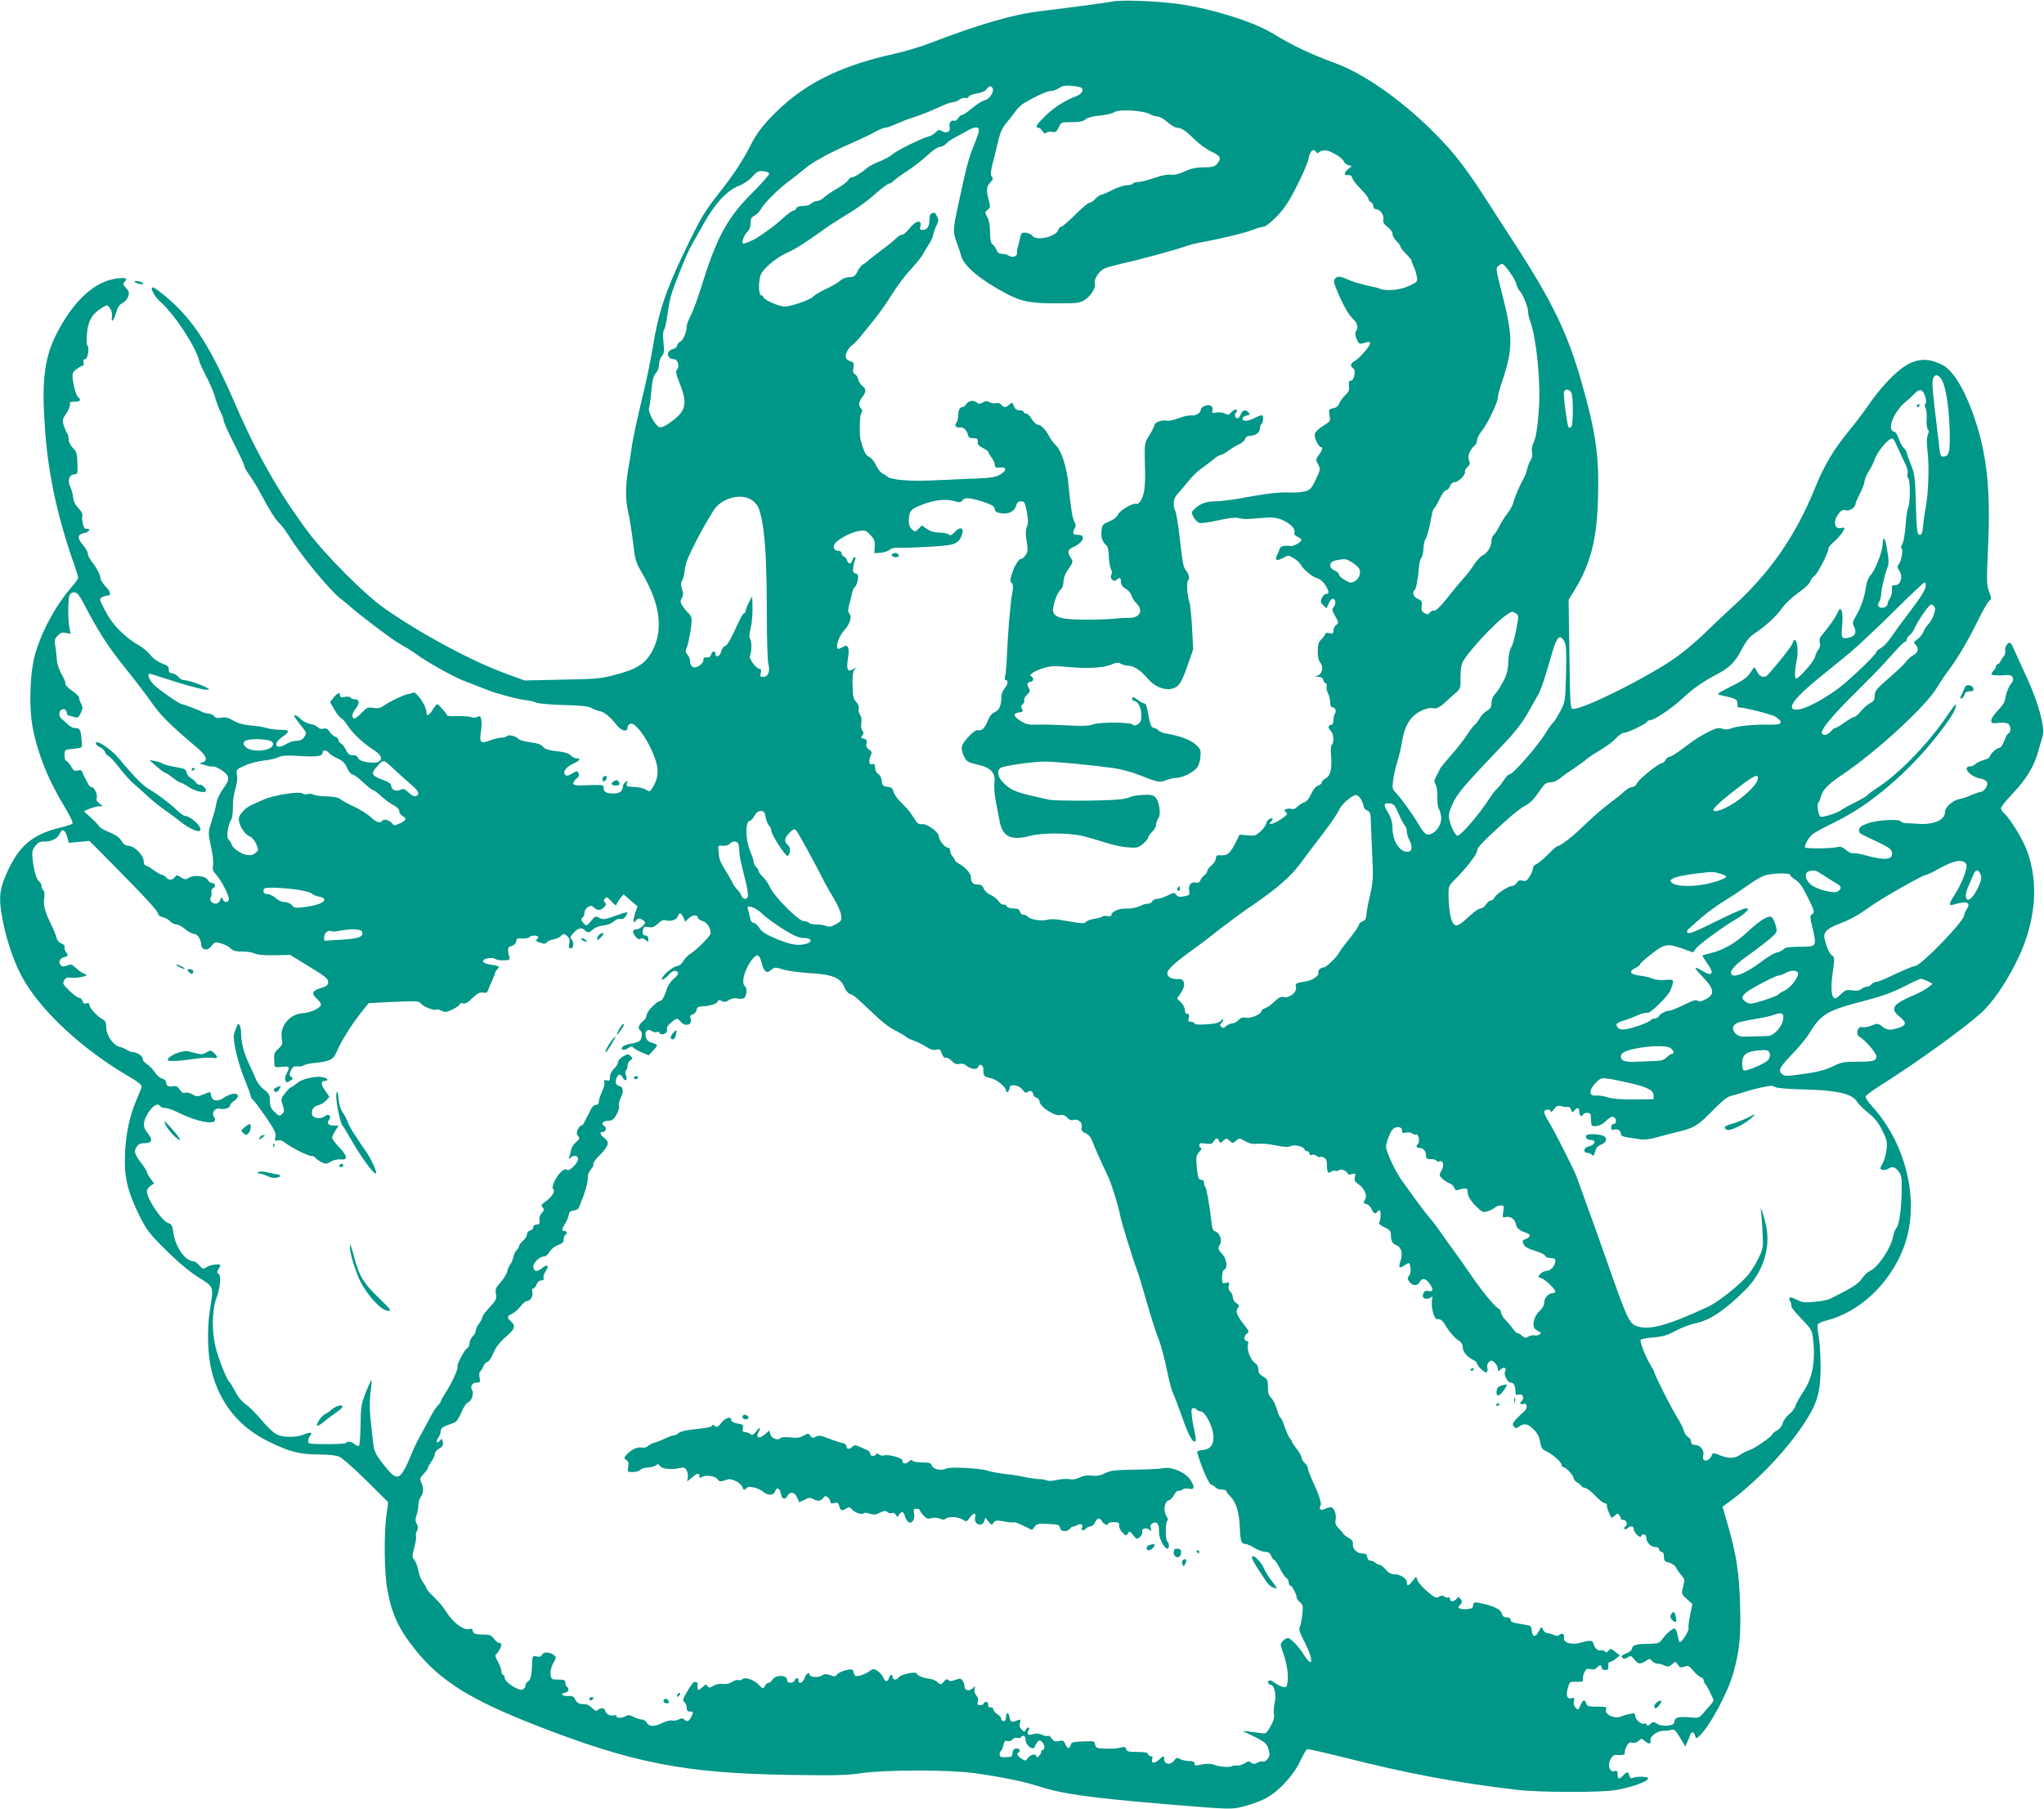 <?xml version="1.0" standalone="no"?>
<!DOCTYPE svg PUBLIC "-//W3C//DTD SVG 20010904//EN"
 "http://www.w3.org/TR/2001/REC-SVG-20010904/DTD/svg10.dtd">
<svg version="1.0" xmlns="http://www.w3.org/2000/svg"
 width="1280pt" height="1133pt" viewBox="0 0 1280 1133"
 preserveAspectRatio="xMidYMid meet">
<g transform="translate(0,1133) scale(0.1,-0.1)"
fill="#009688" stroke="none">
<path d="M6965 11320 c-37 -7 -244 -35 -450 -60 -173 -21 -383 -82 -685 -198
-58 -23 -160 -53 -225 -68 -318 -70 -534 -172 -707 -330 -99 -91 -155 -159
-195 -239 -48 -95 -112 -193 -193 -295 -101 -129 -119 -158 -228 -385 -114
-237 -160 -377 -194 -590 -11 -71 -42 -218 -68 -325 -26 -107 -53 -231 -60
-275 -6 -44 -18 -118 -26 -164 -18 -108 -18 -196 1 -274 8 -34 21 -116 29
-182 13 -114 16 -125 60 -200 115 -198 132 -363 53 -496 -41 -69 -95 -102
-222 -135 -91 -25 -120 -27 -335 -31 l-235 -5 -115 42 c-217 79 -531 248 -763
410 -123 86 -369 333 -479 480 -180 242 -322 491 -453 795 -138 319 -232 478
-362 609 -61 61 -142 126 -157 126 -19 0 13 -60 46 -88 90 -79 223 -281 245
-371 3 -14 23 -57 43 -96 21 -38 46 -97 56 -130 9 -33 25 -76 35 -95 11 -19
19 -43 19 -52 0 -10 29 -75 65 -146 36 -70 65 -134 65 -141 0 -8 16 -35 35
-62 19 -26 48 -74 65 -106 55 -104 99 -174 120 -191 11 -9 35 -40 53 -69 85
-138 275 -367 342 -412 11 -8 36 -29 55 -46 40 -37 241 -190 291 -220 18 -11
46 -28 63 -37 17 -10 44 -28 60 -40 44 -35 219 -133 278 -157 29 -11 82 -32
118 -46 36 -15 79 -31 95 -35 85 -25 154 -42 185 -45 19 -1 49 -8 65 -15 17
-7 94 -14 177 -16 106 -2 154 -8 170 -18 13 -8 37 -17 54 -20 30 -7 65 -35
108 -90 27 -34 66 -43 66 -14 0 10 8 22 17 25 36 14 133 -133 164 -248 14 -52
7 -101 -21 -147 -20 -33 -22 -33 -45 -18 -13 9 -47 16 -75 17 -46 2 -50 4 -44
23 6 18 5 19 -10 7 -9 -7 -16 -21 -16 -30 0 -26 -21 -41 -56 -41 -47 0 -64 9
-64 34 0 20 -4 21 -95 18 -80 -3 -95 -1 -95 12 0 8 9 21 20 29 13 9 18 20 14
31 -8 20 -9 20 -45 -1 -21 -13 -32 -14 -40 -6 -17 17 5 49 51 70 43 20 51 33
20 33 -10 0 -27 9 -37 19 -13 13 -39 21 -88 26 -51 6 -73 13 -85 28 -12 15
-35 22 -80 28 -36 4 -69 14 -75 22 -12 16 -63 28 -71 16 -3 -5 -17 -9 -32 -9
-14 0 -45 -7 -69 -16 -62 -24 -72 -17 -62 48 5 29 6 65 3 80 -5 24 -9 26 -24
18 -11 -6 -28 -7 -42 -1 -13 4 -51 7 -85 6 -35 -2 -63 0 -63 4 0 9 -55 71 -63
71 -3 0 -15 -16 -27 -35 -25 -40 -40 -45 -40 -12 -1 38 -66 131 -84 119 -6 -4
-18 -7 -26 -8 -21 -1 -129 -52 -158 -75 -19 -14 -34 -17 -63 -13 -35 6 -42 3
-73 -30 -20 -20 -40 -36 -45 -36 -21 0 -18 32 5 60 28 33 26 60 -5 60 -11 0
-23 5 -26 11 -4 6 -19 7 -36 4 -23 -5 -29 -3 -29 10 0 22 -19 15 -43 -17 l-20
-26 27 -47 c15 -25 34 -49 42 -52 7 -3 24 -21 36 -41 29 -47 100 -115 160
-154 53 -34 65 -55 45 -75 -21 -21 -128 -6 -135 19 -3 12 -14 18 -32 18 -22 0
-31 7 -44 34 -9 19 -23 36 -31 40 -8 3 -15 12 -15 20 0 8 -9 17 -19 21 -11 3
-27 17 -36 31 -13 19 -22 24 -40 20 -14 -4 -27 0 -35 9 -7 8 -28 18 -49 21
-20 4 -46 18 -58 30 -23 25 -49 33 -37 12 4 -7 23 -32 41 -56 34 -41 34 -44
19 -67 -12 -18 -25 -25 -49 -25 -17 0 -47 -9 -66 -21 -66 -40 -86 4 -21 47 22
15 37 30 34 35 -3 5 -26 9 -52 8 -26 0 -63 5 -82 11 -19 6 -64 14 -100 16 -45
4 -78 13 -108 30 -32 19 -50 23 -75 19 -24 -5 -37 -2 -46 9 -8 9 -22 16 -32
16 -11 0 -27 4 -37 9 -23 12 -126 51 -134 51 -14 0 -145 91 -175 122 -30 30
-44 68 -25 68 4 0 41 -11 82 -25 130 -43 247 -75 271 -75 23 1 23 1 5 12 -33
19 -119 48 -143 48 -12 0 -28 9 -35 19 -8 10 -25 21 -38 23 -19 2 -24 9 -23
24 2 17 -7 25 -43 39 -26 10 -55 31 -71 51 -14 19 -47 47 -72 61 -91 53 -164
126 -209 212 -41 77 -42 80 -23 90 11 6 27 11 35 11 25 0 19 24 -14 58 -17 18
-30 39 -30 47 0 21 -27 73 -56 108 -13 16 -24 38 -24 49 0 11 -14 36 -31 55
-36 42 -34 66 5 73 16 3 31 11 34 18 2 8 -3 12 -14 10 -13 -2 -20 6 -25 32 -5
19 -6 42 -3 51 3 10 -8 29 -25 46 -20 21 -31 43 -33 69 -3 21 -10 49 -16 61
-23 42 -9 83 29 83 14 0 16 10 14 69 -2 60 -6 73 -29 96 -15 15 -26 37 -26 53
0 16 -4 32 -9 37 -5 6 -14 27 -21 48 -11 35 -10 41 15 77 14 21 25 46 23 57
-2 15 3 18 29 17 22 -1 33 3 33 12 0 8 -4 14 -8 14 -11 0 -32 70 -37 120 -3
32 1 41 25 59 16 11 33 21 39 21 5 0 7 9 4 20 -4 13 0 20 10 20 17 0 29 77 14
87 -5 3 -6 37 -2 76 7 79 32 121 92 158 33 21 35 21 48 3 15 -20 19 -36 15
-69 -3 -32 15 -5 29 42 8 29 20 46 38 55 15 7 31 26 36 41 8 24 5 33 -14 53
-17 19 -20 27 -11 36 24 24 12 31 -44 24 -141 -16 -277 -142 -383 -353 -76
-152 -92 -302 -67 -620 21 -268 80 -535 181 -820 14 -40 25 -77 25 -82 0 -5
-18 -31 -40 -56 -97 -112 -179 -259 -225 -405 -37 -114 -46 -338 -21 -473 33
-171 98 -334 209 -515 29 -48 46 -86 41 -91 -5 -5 -40 -16 -78 -25 -183 -45
-268 -122 -347 -316 -35 -87 -37 -139 -9 -280 28 -136 79 -277 137 -372 120
-198 366 -423 641 -585 70 -41 92 -59 89 -72 -3 -9 -17 -44 -32 -79 -44 -104
-66 -210 -72 -332 -7 -146 14 -240 88 -390 48 -96 62 -114 168 -220 76 -75
146 -134 203 -170 100 -63 96 -52 72 -211 -19 -121 -14 -278 12 -379 50 -198
171 -349 356 -439 129 -64 197 -81 315 -81 58 0 107 -5 128 -14 18 -8 95 -75
170 -150 l136 -135 -11 -81 c-16 -118 -14 -359 5 -462 28 -158 71 -251 178
-384 157 -194 341 -309 752 -470 606 -237 933 -301 1590 -311 282 -4 359 -3
450 11 150 22 550 22 707 0 172 -24 308 -52 405 -83 142 -47 332 -73 803 -112
398 -33 400 -33 476 -14 38 9 97 30 130 46 82 39 181 143 226 238 18 39 38 72
44 75 5 2 104 -20 220 -49 405 -103 725 -163 1099 -206 138 -16 522 -17 613
-1 111 19 218 60 201 77 -9 8 -73 9 -92 0 -14 -6 -20 -2 -24 14 -7 26 -15 26
-38 1 -24 -27 -35 -25 -35 6 0 22 -4 25 -21 21 -15 -4 -22 1 -30 19 -11 32 13
84 39 82 37 -3 63 2 57 12 -3 5 1 23 10 40 12 24 21 30 36 25 13 -4 28 0 40
11 18 16 20 16 37 1 25 -23 45 -22 38 1 -8 24 44 63 81 61 16 0 38 2 49 6 19
6 27 -2 55 -49 l33 -55 12 27 c7 15 15 35 18 45 7 23 23 22 31 -4 6 -19 8 -20
25 -4 64 58 179 270 214 395 40 143 48 229 43 425 -6 208 -24 321 -78 507
l-32 111 29 21 c193 140 396 356 508 542 59 97 77 170 77 310 0 67 -5 151 -11
188 -7 36 -10 72 -7 80 3 7 27 19 54 25 206 51 397 230 483 454 106 273 25
642 -194 885 -27 29 -46 58 -43 65 3 8 54 45 114 82 209 133 479 327 601 433
77 67 166 196 238 346 113 235 133 474 57 679 -27 72 -104 198 -141 231 -12
11 -22 26 -22 34 0 8 35 51 78 96 84 90 131 168 156 261 9 33 22 76 28 96 15
51 -27 208 -97 359 -29 63 -65 142 -79 174 -25 56 -27 58 -45 42 -11 -10 -16
-25 -14 -40 3 -12 -2 -29 -9 -37 -8 -8 -17 -22 -21 -31 -3 -10 -11 -18 -17
-18 -5 0 -10 -5 -10 -12 0 -6 -7 -20 -17 -30 -9 -10 -14 -20 -11 -23 5 -6 63
-7 97 -3 34 4 50 -25 28 -50 -18 -19 -36 -67 -42 -109 -2 -13 -22 -41 -44 -63
-23 -23 -41 -50 -41 -62 0 -18 4 -20 44 -16 24 3 51 1 60 -4 18 -10 22 -54 5
-60 -7 -2 -19 -24 -28 -48 -10 -28 -23 -45 -33 -45 -16 0 -58 -41 -58 -56 0
-5 -18 -14 -40 -20 -22 -7 -45 -18 -51 -26 -6 -7 -20 -13 -30 -13 -54 0 -6
-62 57 -75 47 -8 60 -29 40 -60 -9 -14 -23 -25 -31 -25 -9 0 -34 -9 -58 -19
-23 -11 -58 -23 -77 -26 -43 -9 -90 -51 -90 -81 0 -50 -71 -81 -170 -74 -25 2
-58 4 -74 4 -16 1 -31 6 -33 11 -5 17 -144 10 -203 -11 -41 -14 -56 -24 -58
-41 -3 -17 7 -25 45 -43 135 -62 158 -76 161 -99 7 -46 -38 -52 -155 -21 -42
12 -82 19 -89 16 -8 -3 -27 6 -44 20 -21 18 -36 23 -51 19 -30 -10 -200 -12
-205 -3 -7 10 20 59 44 81 11 10 76 45 143 78 158 77 315 194 475 354 121 121
268 311 280 363 8 35 1 27 -68 -73 -116 -166 -295 -349 -423 -430 -29 -19 -57
-39 -60 -45 -4 -6 -39 -26 -78 -46 -40 -19 -79 -41 -87 -48 -20 -17 -118 -48
-130 -41 -14 9 -23 74 -13 88 6 6 13 24 16 38 11 42 44 77 137 139 210 141
521 427 588 541 18 30 52 81 77 114 58 78 122 187 185 316 28 57 58 109 67
116 15 11 15 16 -1 57 -16 41 -16 66 -6 289 16 347 -7 565 -83 792 -63 187
-138 310 -210 343 -116 55 -201 31 -321 -90 -40 -40 -95 -107 -123 -148 -28
-41 -84 -117 -126 -168 -106 -129 -162 -223 -224 -376 -123 -300 -282 -528
-524 -747 -46 -42 -122 -114 -169 -160 -47 -46 -127 -113 -178 -149 -169 -119
-570 -320 -638 -320 -21 0 -21 2 -26 341 l-5 342 39 64 c99 163 138 315 145
570 8 264 -13 415 -103 729 -88 309 -183 506 -431 887 -47 73 -102 157 -121
187 -168 264 -237 355 -377 495 -196 196 -433 363 -610 428 -164 61 -259 105
-405 193 -130 77 -420 163 -620 184 -146 16 -327 21 -375 10z m-191 -541 c14
-13 -1 -38 -31 -50 -76 -29 -138 -69 -193 -121 -59 -58 -72 -78 -47 -78 7 0
18 -10 25 -21 10 -15 17 -18 24 -11 6 6 23 9 37 6 22 -4 28 1 41 28 15 32 16
33 81 33 49 0 72 5 86 17 11 11 44 19 88 24 39 3 81 13 94 22 31 19 175 11
220 -12 16 -9 40 -16 52 -16 12 0 39 -16 60 -35 22 -19 48 -35 59 -35 28 0 52
-16 114 -76 29 -29 76 -62 105 -75 55 -25 61 -41 33 -75 -15 -18 -29 -22 -83
-22 -47 0 -79 -7 -121 -26 -38 -17 -67 -24 -86 -20 -17 3 -56 -4 -102 -20 -40
-14 -86 -26 -101 -26 -15 0 -31 -4 -34 -10 -3 -5 -21 -10 -38 -10 -18 0 -59
-14 -91 -30 -32 -17 -64 -30 -71 -30 -6 0 -22 -11 -35 -25 -13 -14 -30 -25
-38 -25 -8 0 -48 -34 -89 -75 -41 -41 -80 -75 -87 -75 -8 0 -16 -9 -19 -20
-11 -42 -137 -71 -161 -38 -6 9 -25 18 -41 20 -27 3 -30 0 -38 -37 -5 -22 -11
-47 -14 -55 -3 -8 -5 -23 -4 -33 3 -22 -26 -33 -50 -19 -10 7 -30 12 -44 12
-17 0 -28 7 -34 23 -5 13 -16 29 -25 36 -12 10 -16 31 -16 76 0 42 -6 74 -17
95 -17 30 -17 32 2 46 17 13 18 18 7 59 -17 64 -15 85 9 112 18 18 20 25 10
37 -9 11 -8 28 4 78 9 34 25 98 35 141 14 60 27 88 57 123 21 25 47 58 57 73
11 15 33 36 50 46 71 42 143 75 166 75 14 0 38 8 53 19 21 14 40 17 80 13 29
-2 56 -8 61 -13z m-559 0 c13 -21 -17 -70 -46 -76 -15 -3 -51 -25 -79 -49 -29
-24 -58 -44 -65 -44 -8 0 -19 -9 -25 -21 -7 -11 -18 -18 -25 -15 -19 7 -35
-16 -28 -42 7 -27 -21 -40 -49 -23 -17 11 -23 9 -39 -8 -11 -11 -32 -24 -47
-27 -41 -10 -194 -85 -222 -110 -14 -13 -50 -32 -80 -44 -30 -12 -64 -29 -75
-38 -40 -35 -85 -62 -99 -62 -9 0 -20 -9 -25 -19 -6 -10 -36 -33 -67 -51 -31
-17 -68 -43 -83 -56 -14 -13 -35 -24 -47 -24 -12 0 -27 -7 -34 -15 -7 -8 -29
-15 -50 -15 -24 0 -40 -5 -44 -15 -3 -8 -12 -15 -19 -15 -8 0 -36 -21 -63 -46
-40 -38 -96 -80 -168 -126 -26 -16 -80 -38 -84 -34 -9 10 9 57 28 74 13 11 20
29 20 53 0 28 5 39 26 49 14 8 32 26 39 40 18 35 109 126 169 170 26 19 68 52
93 73 24 21 61 47 81 58 21 11 51 28 67 38 17 9 82 41 145 69 64 28 136 62
160 76 25 14 53 26 63 26 10 0 42 11 70 24 29 13 77 32 107 41 53 17 95 34
188 76 23 10 50 19 60 19 10 0 28 7 40 16 13 9 30 13 38 10 8 -3 17 1 20 8 3
8 26 17 52 21 28 4 52 14 60 26 15 21 28 24 37 8z m-85 -268 c0 -9 -15 -52
-33 -96 -31 -75 -44 -124 -99 -380 -31 -146 -31 -154 -8 -220 12 -33 26 -75
31 -94 19 -61 125 -148 279 -229 95 -51 153 -62 314 -62 134 0 149 2 180 22
39 26 71 79 62 104 -8 22 27 78 60 92 14 7 67 21 117 33 100 21 357 92 403
110 16 6 49 14 74 19 116 20 290 62 334 80 27 11 58 20 69 20 11 0 46 27 81
63 47 48 76 91 127 192 37 72 70 149 74 173 7 44 30 66 45 42 7 -11 11 -11 24
-1 10 8 28 11 44 8 37 -8 100 -47 107 -68 3 -9 16 -20 28 -23 l22 -6 -22 -19
c-29 -24 -29 -41 -1 -38 15 1 23 -4 26 -17 2 -11 26 -42 53 -69 27 -27 49 -56
49 -64 0 -7 7 -16 15 -19 8 -4 15 -15 15 -25 0 -10 7 -19 15 -19 26 0 53 -35
48 -63 -4 -19 2 -30 26 -48 18 -13 31 -32 31 -44 0 -12 11 -32 25 -45 14 -13
25 -29 25 -35 0 -6 16 -26 35 -45 19 -19 35 -39 35 -44 0 -6 6 -22 13 -36 8
-15 16 -42 19 -61 6 -34 5 -35 -51 -61 -55 -25 -139 -33 -181 -16 -8 4 -26 9
-40 11 -56 12 -116 28 -135 36 -72 32 -86 34 -102 18 -15 -15 -13 -23 17 -94
39 -90 69 -140 99 -167 22 -20 28 -55 12 -71 -13 -15 11 -80 29 -78 8 1 25 5
38 9 14 4 22 2 22 -6 0 -18 -66 -94 -95 -110 -28 -15 -32 -35 -11 -47 19 -11
6 -78 -15 -77 -11 1 -14 -8 -11 -32 3 -27 -2 -39 -26 -62 -16 -15 -32 -38 -36
-50 -5 -15 -18 -25 -37 -29 -27 -5 -29 -8 -23 -44 6 -37 5 -39 -40 -66 -25
-15 -49 -38 -52 -50 -6 -22 22 -83 38 -83 14 0 9 -20 -13 -49 -20 -27 -20 -30
-5 -59 16 -30 15 -34 -14 -95 -26 -56 -35 -65 -67 -74 -21 -6 -63 -9 -93 -8
-63 4 -160 -7 -310 -36 -58 -10 -128 -19 -157 -19 -58 0 -97 -14 -131 -46 -22
-21 -22 -24 -8 -53 9 -16 25 -32 36 -36 11 -4 63 3 115 15 60 14 107 20 127
16 41 -9 54 -9 151 0 60 5 87 3 121 -10 51 -20 91 -58 82 -81 -4 -10 3 -19 19
-27 14 -6 25 -15 25 -19 0 -14 -47 -41 -67 -39 -42 5 -64 -1 -69 -17 -3 -10
-11 -28 -17 -40 -15 -33 -2 -39 37 -18 33 18 34 18 67 -1 19 -11 38 -29 44
-40 15 -30 76 -80 107 -87 15 -4 35 -22 47 -41 25 -40 27 -56 6 -56 -9 0 -21
-11 -27 -25 -10 -22 -9 -29 9 -46 l20 -20 13 30 c7 17 18 31 25 31 19 0 24
-32 7 -52 -12 -14 -11 -22 10 -58 22 -39 22 -42 6 -54 -10 -7 -18 -23 -18 -36
0 -19 -4 -21 -25 -16 -14 4 -25 2 -25 -3 0 -6 -11 -21 -24 -34 -19 -19 -24
-34 -24 -77 0 -32 6 -59 14 -68 22 -22 17 -67 -8 -80 l-23 -11 23 0 c15 -1 26
-8 29 -21 3 -11 10 -20 15 -20 6 0 8 -8 6 -18 -3 -11 1 -30 8 -43 7 -13 13
-39 14 -56 0 -21 5 -33 14 -33 18 0 27 -23 15 -41 -5 -8 -9 -26 -9 -41 0 -18
-5 -28 -15 -28 -8 0 -15 -6 -15 -14 0 -7 7 -19 15 -26 17 -14 20 -75 5 -85 -6
-4 -8 -33 -4 -73 6 -81 -5 -123 -37 -139 -13 -7 -23 -18 -21 -23 1 -6 -9 -15
-23 -20 -16 -6 -32 -26 -45 -54 -12 -28 -27 -47 -42 -51 -13 -4 -31 -16 -42
-27 -12 -13 -26 -18 -40 -14 -25 6 -54 -8 -37 -18 19 -12 13 -21 -30 -49 -42
-28 -84 -38 -61 -15 19 19 14 30 -8 18 -11 -6 -20 -18 -20 -27 0 -8 -15 -30
-34 -48 -31 -29 -39 -32 -84 -27 l-50 4 -26 -53 c-32 -64 -52 -80 -91 -76 -25
2 -30 -2 -31 -20 -1 -13 -13 -32 -28 -44 -14 -11 -26 -27 -26 -34 0 -8 -8 -20
-18 -27 -10 -7 -21 -21 -25 -32 -5 -13 -14 -17 -31 -14 -29 6 -46 -18 -39 -54
4 -23 1 -26 -32 -32 -29 -6 -40 -3 -49 9 -11 16 -15 16 -54 -4 -23 -11 -52
-21 -66 -21 -13 0 -26 -7 -30 -15 -3 -8 -15 -15 -26 -15 -11 0 -28 -4 -38 -9
-26 -15 -74 -24 -105 -22 -35 3 -87 -20 -87 -38 0 -9 -8 -12 -25 -9 -14 3 -28
2 -30 -2 -3 -4 -25 -11 -49 -14 -24 -4 -49 -13 -55 -20 -11 -13 -28 -11 -165
13 -29 5 -63 5 -83 -1 -34 -9 -107 4 -118 22 -3 6 -14 10 -24 10 -10 0 -21 9
-24 20 -4 15 -14 20 -41 20 -23 0 -39 6 -42 14 -3 8 -12 12 -19 10 -7 -3 -21
6 -31 21 -9 14 -32 32 -51 40 -19 8 -37 25 -43 40 -7 19 -17 25 -39 25 -29 0
-41 14 -41 48 -1 22 -38 63 -73 81 -15 8 -27 18 -27 23 0 5 -7 16 -15 24 -8 9
-15 24 -15 35 0 10 -6 19 -13 19 -19 0 -57 46 -57 69 0 29 -74 83 -106 79 -22
-2 -31 4 -48 34 -12 20 -31 47 -43 60 -12 13 -36 37 -52 54 -16 17 -33 43 -36
57 -5 20 -14 27 -38 29 -28 3 -32 7 -35 36 -2 19 -11 38 -23 45 -11 7 -19 23
-19 39 0 19 -4 26 -14 22 -22 -8 -29 14 -16 47 12 27 11 32 -9 45 -15 11 -19
22 -15 38 4 18 1 25 -17 29 -19 5 -20 8 -9 21 10 13 10 19 0 31 -7 9 -10 28
-6 47 3 21 0 40 -8 51 -8 10 -12 27 -9 38 4 12 -3 29 -15 42 -18 19 -22 37
-23 104 -2 58 2 87 12 99 13 16 12 16 -8 3 -35 -21 -44 -3 -33 66 12 72 1 94
-35 71 -13 -8 -26 -12 -29 -9 -14 15 8 80 39 113 37 40 52 85 34 106 -11 13
-10 25 6 84 4 14 9 36 12 50 3 14 11 30 18 35 6 6 14 25 17 44 4 27 1 35 -14
39 -16 4 -19 11 -15 36 2 17 7 39 12 49 4 9 3 17 -3 17 -5 0 -12 -9 -15 -20
-7 -25 -24 -26 -32 -1 -3 11 -12 22 -20 25 -8 3 -15 12 -15 21 0 8 -9 15 -19
15 -24 0 -34 14 -27 38 8 26 103 79 154 86 40 6 46 4 73 -25 24 -26 29 -39 27
-73 l-3 -41 40 3 c22 2 47 10 56 18 9 8 27 14 40 13 91 -2 311 10 346 20 31 8
47 20 58 41 31 59 5 83 -39 35 -17 -18 -26 -21 -34 -13 -6 6 -33 12 -59 12
-32 1 -58 8 -79 23 l-31 22 -21 -21 c-21 -21 -22 -21 -42 -3 -12 11 -20 30
-19 49 2 68 10 77 89 107 79 29 143 36 200 19 28 -8 37 -7 46 5 14 19 37 19
105 0 74 -22 99 -35 99 -56 0 -12 11 -19 39 -24 47 -8 86 13 95 51 5 17 13 24
30 24 21 0 25 -7 36 -65 9 -50 10 -72 1 -93 -9 -21 -9 -46 -2 -91 9 -52 8 -67
-6 -87 -8 -13 -20 -24 -27 -24 -16 -1 -41 -38 -58 -91 -13 -39 -14 -49 -3 -60
10 -11 11 -26 4 -64 -12 -58 -29 -267 -34 -405 -2 -52 -7 -105 -11 -117 -4
-14 -2 -23 5 -23 17 0 13 -25 -8 -52 -11 -13 -19 -35 -20 -48 0 -58 -13 -88
-41 -100 -19 -8 -33 -25 -45 -56 -17 -45 -39 -65 -63 -57 -17 6 -90 -70 -98
-101 -4 -16 1 -40 13 -63 16 -34 24 -38 85 -52 85 -20 113 -51 105 -114 -3
-23 1 -76 9 -117 8 -41 19 -97 24 -124 19 -98 71 -123 193 -91 73 19 231 19
317 1 36 -8 101 -27 145 -41 44 -15 109 -30 145 -32 60 -5 68 -3 98 22 18 15
32 32 32 39 0 7 11 23 25 36 14 13 25 33 25 45 0 11 6 29 14 40 18 26 6 106
-19 131 -15 15 -30 18 -79 15 -34 -1 -70 -8 -81 -14 -11 -6 -45 -13 -75 -15
-104 -9 -395 -9 -430 -1 -19 4 -57 13 -85 19 -128 29 -162 44 -207 93 -30 32
-36 68 -14 86 16 14 200 41 281 41 61 0 284 -21 429 -41 43 -6 115 -25 160
-43 111 -45 130 -49 168 -33 18 8 47 14 65 15 37 1 100 31 127 61 11 12 21 41
23 68 4 44 2 51 -29 79 -31 30 -103 56 -193 71 -16 3 -35 11 -40 18 -6 7 -19
14 -30 16 -15 3 -22 19 -32 73 -12 67 -17 81 -31 81 -4 0 -22 10 -39 23 -27
19 -33 20 -33 8 0 -9 5 -16 10 -16 24 0 45 -37 47 -82 1 -39 -3 -51 -20 -63
-15 -11 -24 -12 -34 -3 -20 16 -210 16 -251 0 -25 -9 -67 -11 -170 -5 -75 4
-160 6 -189 4 -41 -1 -60 3 -93 24 -45 29 -48 48 -7 53 23 3 25 6 17 22 -7 13
-6 21 5 30 7 6 12 17 9 25 -3 7 5 23 18 34 19 19 21 24 10 42 -14 22 -8 39 14
39 17 0 19 26 2 34 -21 8 21 35 81 53 39 11 71 13 120 8 131 -14 243 -10 293
10 40 16 51 18 68 7 11 -6 32 -12 48 -12 32 0 76 -29 117 -78 56 -67 140 -88
189 -49 18 16 37 53 62 126 l36 104 -7 136 c-4 75 -12 147 -17 161 -14 36 -19
128 -7 136 11 7 3 42 -16 64 -15 17 -20 48 -40 222 -8 70 -19 136 -25 147 -17
33 -12 82 13 106 12 13 42 48 67 79 24 31 63 68 85 83 22 15 55 40 73 55 18
15 38 28 45 28 7 0 29 12 48 26 19 14 49 33 68 41 18 8 35 23 38 34 4 12 14
19 32 19 34 1 61 22 61 48 0 11 5 24 10 27 12 7 14 55 2 55 -5 0 -28 -9 -51
-21 -44 -21 -76 -19 -69 4 3 6 15 13 27 15 18 3 20 6 10 18 -18 21 -38 17 -49
-11 -5 -14 -14 -25 -19 -25 -17 0 -23 20 -11 35 19 23 -7 27 -28 4 -17 -18
-23 -19 -42 -9 -12 7 -36 9 -52 6 -27 -5 -30 -4 -25 14 7 27 -20 41 -50 27
-13 -5 -23 -16 -23 -22 0 -21 -31 -40 -59 -37 -15 2 -51 -6 -80 -17 -28 -12
-62 -19 -74 -16 -27 7 -77 -10 -77 -26 0 -7 -14 -35 -31 -63 -31 -49 -32 -55
-30 -151 3 -121 3 -128 -2 -185 -4 -51 -33 -104 -53 -96 -20 8 -104 -43 -114
-69 -5 -13 -27 -30 -53 -41 -42 -17 -46 -22 -49 -59 -5 -41 6 -71 31 -91 8 -6
14 -33 15 -70 1 -32 7 -68 13 -79 7 -12 8 -26 2 -36 -12 -23 16 -48 33 -31 19
19 28 14 28 -13 0 -18 9 -31 30 -43 16 -9 32 -28 35 -41 4 -14 17 -36 31 -49
47 -47 23 -93 -48 -92 -18 1 -62 -2 -98 -6 -36 -3 -120 -6 -188 -5 -128 1
-173 13 -186 47 -9 24 20 117 44 139 13 11 20 31 20 52 0 22 11 51 31 79 29
43 30 46 15 69 -23 35 -20 54 12 67 66 29 87 78 32 78 -32 0 -36 9 -20 41 8
13 7 25 -2 42 -13 23 -22 81 -37 232 -11 110 -43 211 -80 247 -14 14 -33 39
-41 55 -21 42 -51 73 -71 73 -9 0 -26 16 -38 35 -11 19 -27 35 -36 35 -8 0
-15 5 -15 10 0 6 -11 10 -25 10 -18 0 -28 7 -36 26 -9 25 -11 26 -28 10 -22
-20 -35 -20 -51 -1 -7 9 -21 13 -31 10 -10 -4 -28 -1 -40 5 -17 9 -27 9 -45
-1 -19 -10 -27 -10 -36 -1 -18 18 -52 14 -66 -8 -7 -11 -18 -20 -26 -20 -16 0
-26 -22 -26 -59 0 -15 -5 -32 -11 -38 -15 -15 -1 -36 22 -30 20 5 45 -18 51
-48 2 -14 11 -19 33 -20 25 0 30 -4 28 -22 -2 -17 6 -26 32 -39 19 -9 35 -21
35 -26 0 -5 9 -21 20 -35 11 -14 20 -34 20 -45 0 -16 6 -19 33 -16 43 4 43
-20 -1 -45 -24 -14 -57 -20 -120 -23 -48 -2 -152 -6 -232 -10 -170 -7 -164 -7
-258 -1 -40 3 -80 11 -89 18 -8 7 -25 18 -37 24 -11 5 -30 28 -40 51 -10 22
-28 45 -39 50 -11 5 -24 16 -28 24 -9 18 -21 51 -24 65 -1 6 -3 12 -4 15 -10
22 -9 149 1 168 9 17 9 25 0 34 -17 17 -15 42 8 71 25 32 25 52 1 69 -11 8
-23 26 -27 42 -3 15 -13 30 -21 33 -11 4 -13 15 -9 39 5 26 3 34 -13 39 -36
11 -44 31 -26 65 9 17 23 34 30 37 8 3 38 35 67 71 29 36 69 86 89 111 20 25
63 87 95 138 32 51 84 121 117 155 32 35 65 75 73 90 8 15 25 43 38 63 14 20
28 50 31 68 4 18 14 44 22 60 11 21 11 32 2 50 -16 29 -14 28 -33 21 -11 -4
-16 -18 -16 -43 0 -41 -14 -61 -43 -61 -15 0 -18 5 -13 25 11 42 -33 32 -68
-15 -17 -22 -37 -40 -46 -40 -9 0 -25 -9 -36 -21 -10 -11 -53 -46 -94 -76 -41
-31 -80 -61 -85 -67 -6 -6 -19 -16 -30 -22 -11 -6 -27 -26 -36 -45 -14 -29
-22 -34 -51 -35 -21 -1 -43 -9 -55 -21 -11 -11 -51 -35 -89 -52 -38 -18 -74
-39 -81 -48 -15 -20 -139 -63 -181 -63 -35 0 -132 44 -132 60 0 6 -6 10 -13
10 -15 0 -19 70 -6 121 10 41 100 117 174 149 46 20 106 58 220 140 39 28 110
74 159 103 49 29 123 82 164 120 42 37 82 67 89 67 7 0 20 8 30 18 10 10 50
39 89 64 39 26 95 70 125 98 29 28 63 50 75 50 11 0 29 9 40 21 10 11 32 27
49 35 16 8 52 28 79 43 51 30 76 31 76 2z m-1313 -268 c2 -6 -45 -60 -105
-120 -154 -153 -221 -274 -312 -564 -27 -88 -61 -180 -75 -206 -14 -27 -25
-57 -25 -69 0 -35 -21 -84 -41 -95 -10 -5 -19 -16 -19 -24 0 -8 -11 -17 -25
-21 -47 -12 -41 -63 7 -64 22 0 35 -45 18 -65 -10 -12 -7 -27 13 -77 51 -125
45 -174 -29 -234 -51 -40 -80 -55 -96 -49 -25 10 -71 94 -64 118 4 12 11 61
15 110 6 66 13 93 28 110 12 13 20 35 20 54 0 18 8 41 17 52 15 16 17 30 11
85 -5 42 -3 71 3 79 6 6 15 48 21 92 15 105 22 131 69 250 45 114 65 159 86
195 8 14 40 71 72 128 69 125 149 211 220 238 28 10 64 34 84 56 29 33 40 38
69 36 19 -2 36 -8 38 -15z m4635 -614 c19 -25 38 -58 42 -75 4 -16 15 -38 25
-49 21 -24 51 -102 51 -133 0 -12 6 -39 14 -59 38 -105 65 -382 53 -543 -8
-115 -19 -184 -34 -214 -9 -17 -13 -41 -9 -58 4 -18 0 -38 -10 -53 -8 -12 -17
-36 -20 -51 -3 -16 -12 -40 -19 -54 -29 -52 -62 -129 -69 -161 -3 -14 -19 -42
-35 -63 -17 -21 -39 -57 -51 -81 -12 -24 -28 -49 -36 -55 -7 -7 -14 -23 -14
-37 0 -35 -25 -77 -54 -91 -14 -6 -37 -31 -52 -54 -15 -24 -45 -64 -68 -89
-23 -26 -70 -83 -106 -128 -41 -52 -70 -79 -79 -76 -7 3 -19 -2 -26 -11 -10
-14 -15 -15 -34 -4 -19 10 -22 18 -18 44 4 28 1 34 -24 45 -28 12 -39 43 -20
55 9 6 21 72 27 144 1 24 8 50 15 58 6 8 12 34 13 58 1 24 6 50 12 57 10 14
27 79 40 152 3 20 10 40 15 43 5 3 21 30 35 60 14 30 32 54 40 54 8 0 19 11
24 25 6 15 17 25 29 25 24 0 71 48 65 65 -3 6 4 19 15 29 16 14 18 23 10 43
-10 26 6 68 35 92 9 8 16 23 16 35 0 12 13 37 29 56 35 43 101 180 101 210 0
12 11 54 24 93 72 212 72 285 1 562 -39 153 -39 157 -19 172 24 17 25 16 66
-38z m2700 -666 c35 -41 60 -217 58 -402 -1 -69 -11 -91 -41 -91 -14 0 -19 10
-23 43 -2 23 -9 80 -15 127 -29 241 -33 290 -27 314 7 30 26 34 48 9z m-2312
-92 c13 -26 13 -208 -1 -216 -6 -4 -13 -5 -16 -2 -9 9 -35 207 -29 223 8 20
33 17 46 -5z m2215 -21 c8 -22 9 -39 3 -47 -6 -7 -6 -19 1 -30 5 -11 8 -41 6
-69 -2 -27 2 -55 7 -62 8 -9 8 -20 0 -36 -7 -16 -7 -49 -1 -107 11 -92 5 -262
-12 -349 -6 -30 -13 -81 -16 -112 -3 -41 -9 -58 -19 -58 -19 0 -22 23 -27 211
-4 149 -7 172 -31 230 -14 36 -26 70 -26 76 0 5 -8 17 -18 27 -11 9 -24 35
-31 57 -8 26 -20 43 -32 46 -45 12 3 130 77 188 14 11 37 33 52 48 33 35 52
31 67 -13z m-168 -329 c13 -31 33 -74 44 -95 12 -23 18 -49 15 -62 -4 -13 -2
-26 4 -29 13 -8 13 -161 -1 -186 -6 -11 -13 -62 -16 -112 -4 -52 -12 -101 -20
-114 -8 -12 -10 -24 -5 -27 12 -7 -1 -81 -18 -101 -10 -12 -9 -20 4 -40 24
-36 9 -90 -25 -90 -20 0 -24 -4 -21 -28 2 -16 -4 -40 -12 -53 -9 -13 -16 -30
-16 -38 0 -19 -39 -31 -53 -17 -9 9 -8 17 1 31 6 11 12 32 12 47 1 32 22 124
39 166 11 28 10 47 -5 135 -8 53 -24 65 -24 18 0 -47 -45 -164 -74 -196 -15
-16 -26 -44 -31 -75 -9 -66 -30 -127 -62 -182 -22 -38 -24 -48 -13 -67 18 -34
9 -58 -25 -68 -52 -14 -57 -6 -49 75 4 45 2 81 -4 93 -9 16 -12 14 -26 -16
-14 -32 -61 -97 -101 -143 -10 -11 -13 -26 -9 -43 4 -16 1 -31 -8 -42 -9 -9
-18 -30 -22 -47 -7 -28 -100 -135 -118 -135 -11 0 -10 47 3 113 17 81 -6 171
-26 107 -5 -17 -84 -118 -150 -192 -23 -27 -52 -22 -70 12 -9 17 -17 30 -19
30 -3 0 -14 -16 -26 -35 -17 -27 -45 -48 -119 -84 -91 -46 -94 -49 -66 -55 93
-20 105 -26 105 -51 0 -14 1 -25 3 -25 39 0 215 -45 237 -60 51 -36 40 -51
-37 -49 -94 2 -196 -7 -238 -22 -24 -9 -43 -10 -62 -3 -22 7 -38 4 -82 -19
-31 -15 -76 -42 -101 -60 -25 -18 -65 -47 -89 -65 -24 -18 -50 -32 -57 -32 -7
0 -18 -9 -24 -20 -6 -11 -16 -20 -22 -20 -20 0 -144 -99 -156 -125 -7 -14 -20
-25 -31 -25 -11 0 -33 -12 -48 -26 -15 -15 -59 -50 -98 -79 -38 -28 -106 -87
-150 -130 -72 -72 -154 -135 -173 -135 -4 0 -30 -23 -57 -51 -28 -28 -60 -55
-72 -60 -13 -5 -23 -16 -23 -26 0 -10 -9 -33 -20 -51 -17 -28 -25 -33 -45 -28
-18 5 -28 1 -37 -14 -7 -11 -21 -20 -31 -20 -23 0 -103 -54 -110 -75 -4 -8
-13 -15 -21 -15 -7 0 -21 -11 -30 -25 -9 -14 -24 -25 -34 -25 -10 0 -38 -18
-62 -41 -74 -68 -88 -75 -107 -56 -18 18 -31 91 -32 180 -1 55 1 59 42 100 67
67 137 157 137 177 0 21 27 50 167 178 56 51 117 99 135 106 18 8 47 33 63 56
17 22 38 52 48 66 12 16 28 24 47 24 16 0 41 11 57 23 15 13 57 43 93 67 36
24 70 48 75 55 6 6 43 31 82 54 40 24 86 58 103 77 16 19 39 34 50 34 23 0
135 54 145 70 3 5 13 10 21 10 25 0 142 80 202 137 63 60 125 103 218 152 77
41 110 74 154 159 26 49 47 75 81 97 68 45 132 104 169 157 18 26 63 68 101
95 40 27 72 58 75 71 4 12 14 27 24 32 19 10 90 147 90 173 0 9 15 27 33 42
31 26 67 73 67 87 0 3 -9 4 -21 1 -41 -11 -52 41 -17 87 17 23 27 28 45 24 25
-7 63 18 63 41 0 7 12 34 26 61 14 27 28 62 30 78 2 16 14 45 27 65 13 20 29
51 35 70 20 58 96 146 116 134 4 -3 19 -31 33 -62z m-7182 -321 c18 -11 38
-33 44 -48 37 -94 52 -274 53 -630 0 -187 4 -332 10 -353 12 -44 -2 -79 -33
-79 -18 0 -20 4 -15 25 5 18 2 25 -8 25 -19 0 -69 67 -60 81 11 19 13 93 2
106 -7 9 -7 27 1 60 12 54 15 97 13 163 l-2 45 -20 -38 c-11 -20 -20 -44 -20
-52 0 -8 -4 -15 -9 -15 -5 0 -19 -21 -31 -47 -56 -122 -75 -156 -91 -160 -9
-3 -19 -18 -23 -34 -6 -30 -36 -42 -36 -14 0 22 -21 18 -27 -5 -4 -14 -12 -20
-27 -18 -15 2 -21 -2 -21 -15 0 -21 -31 -47 -56 -47 -17 0 -29 19 -29 48 0 8
-7 23 -15 32 -13 14 -13 22 -4 46 13 32 31 135 30 174 -1 14 -10 32 -20 40
-10 8 -26 28 -36 43 -15 24 -16 32 -5 52 9 18 10 31 1 55 -8 23 -8 38 0 52 6
12 13 33 14 47 8 60 14 80 54 161 40 82 80 154 130 233 47 76 167 110 236 67z
m3760 -391 c19 -12 40 -30 46 -40 14 -27 1 -64 -28 -80 -22 -12 -29 -11 -61 8
-21 11 -37 27 -37 34 0 8 -13 20 -28 26 -42 19 -34 56 13 64 56 10 57 10 95
-12z m3595 -145 c0 -25 -25 -66 -107 -174 -43 -56 -93 -125 -111 -152 -18 -27
-46 -57 -62 -66 -17 -9 -30 -21 -30 -26 0 -16 -185 -192 -250 -237 -125 -88
-228 -135 -267 -122 -38 13 15 80 147 188 61 50 150 122 198 161 48 40 173
157 277 260 105 104 193 188 198 186 4 -2 7 -10 7 -18z m-11540 -106 c99 -190
155 -276 265 -413 66 -82 138 -177 160 -209 56 -82 119 -146 288 -288 60 -52
72 -81 35 -93 -22 -7 -22 -7 -3 -12 11 -2 27 -7 35 -10 8 -3 23 -5 33 -4 10 2
36 -10 58 -25 49 -34 50 -58 5 -116 -18 -25 -36 -62 -40 -84 -7 -38 -11 -53
-39 -145 -13 -41 -13 -54 4 -130 11 -46 17 -99 13 -118 -4 -27 0 -39 20 -60
32 -34 86 -140 79 -157 -7 -20 -30 -17 -38 4 -6 15 -8 14 -16 -5 -4 -13 -17
-23 -27 -23 -26 0 -43 22 -32 40 5 8 7 23 4 32 -3 9 2 21 12 26 19 10 11 32
-11 32 -8 0 -19 9 -24 19 -14 25 -87 33 -118 13 -20 -13 -26 -12 -50 3 -24 16
-27 16 -38 1 -15 -20 -39 -21 -55 -1 -7 8 -18 15 -25 15 -6 0 -31 14 -53 30
-23 17 -46 30 -52 30 -5 0 -10 11 -10 25 0 36 -54 93 -92 97 -22 2 -36 11 -47
31 -11 20 -35 37 -76 54 -33 14 -62 30 -64 37 -2 6 -25 30 -50 53 l-46 42 37
16 c21 8 48 15 60 15 l23 0 -24 19 c-14 11 -21 23 -16 30 10 17 -14 71 -31 71
-8 0 -19 10 -24 23 -6 12 -14 29 -19 37 -5 8 -12 23 -15 33 -4 13 -12 16 -30
11 -20 -5 -27 0 -40 24 -8 16 -22 32 -29 35 -9 3 -14 18 -13 39 1 33 2 33 56
38 51 5 55 7 53 30 -6 92 -10 100 -47 100 -10 0 -29 10 -41 23 -13 12 -31 28
-40 35 -21 18 -16 56 8 60 12 3 20 -4 24 -17 3 -12 6 -21 7 -21 1 0 16 -4 33
-9 31 -9 34 -8 49 24 13 28 13 37 2 57 -7 13 -13 30 -13 38 0 8 -19 27 -43 43
-23 15 -42 35 -42 43 0 8 -4 22 -9 32 -33 60 -44 92 -46 127 -1 22 -5 58 -9
80 -6 34 -4 44 15 63 17 19 28 23 51 18 l30 -6 -8 43 c-9 54 -9 165 0 195 5
14 15 22 30 22 18 0 30 -14 56 -62z m11590 -77 c-7 -23 -22 -49 -32 -58 -11
-10 -26 -32 -33 -50 -7 -17 -25 -39 -39 -48 -22 -15 -24 -19 -11 -32 24 -23
18 -51 -14 -67 -15 -8 -35 -26 -44 -39 -8 -13 -56 -59 -106 -102 -80 -70 -91
-83 -91 -112 0 -26 -6 -36 -30 -48 -16 -8 -42 -31 -57 -50 -15 -19 -34 -35
-40 -35 -7 0 -35 -16 -62 -35 -26 -19 -53 -35 -58 -35 -6 0 -16 -7 -23 -16
-23 -26 -47 -35 -59 -20 -16 19 60 112 212 261 67 66 147 148 177 181 102 114
122 134 131 134 5 0 9 6 9 14 0 8 9 21 19 28 10 7 26 30 34 50 9 20 34 62 57
93 38 52 44 56 58 41 13 -13 14 -20 2 -55z m-2619 8 c16 -8 19 -17 14 -47 -15
-92 -30 -149 -43 -170 -8 -12 -16 -52 -17 -90 -2 -52 -9 -79 -33 -123 -16 -31
-39 -66 -51 -78 -13 -13 -21 -34 -21 -54 0 -26 -6 -36 -30 -50 -17 -10 -37
-31 -44 -46 -8 -15 -22 -34 -32 -42 -10 -8 -33 -39 -52 -69 -20 -30 -62 -84
-95 -120 -32 -36 -63 -74 -69 -85 -5 -11 -16 -33 -25 -49 -13 -24 -13 -33 -3
-49 7 -11 12 -47 11 -80 0 -33 3 -65 8 -71 5 -6 12 -27 15 -46 8 -42 -20 -94
-59 -112 -31 -14 -46 -2 -83 61 -31 55 -113 168 -143 198 -19 19 -21 28 -15
75 3 29 15 81 26 116 11 35 25 93 30 129 13 78 38 131 80 166 33 28 93 49 115
41 16 -7 47 9 77 39 13 12 39 36 59 53 35 30 36 34 35 92 -1 33 3 76 9 95 14
49 209 261 283 308 33 22 30 21 53 8z m307 -180 c10 -18 12 -68 9 -199 -5
-173 -5 -176 -36 -235 -18 -33 -37 -64 -44 -70 -7 -5 -29 -35 -48 -67 -52 -84
-205 -258 -226 -258 -7 0 -23 -17 -37 -38 -13 -20 -31 -44 -41 -52 -10 -8 -30
-34 -45 -57 -66 -103 -187 -244 -204 -237 -16 6 -43 62 -51 105 -5 26 1 50 23
97 29 64 70 112 328 382 59 62 107 124 139 180 26 47 57 101 68 120 18 33 39
94 88 265 29 100 49 117 77 64z m-8119 -615 c22 -5 31 -12 31 -25 0 -42 -133
-56 -171 -18 -16 16 -18 23 -8 35 12 15 91 19 148 8z m382 -81 c8 -9 32 -24
54 -34 30 -13 45 -28 59 -59 9 -22 24 -40 32 -40 9 0 39 -22 68 -50 29 -27 58
-50 64 -50 6 0 29 -18 53 -40 23 -21 57 -46 76 -55 20 -10 33 -23 33 -35 0
-11 9 -24 20 -30 29 -16 25 -28 -16 -47 -33 -16 -37 -16 -47 -2 -16 21 -54 33
-62 19 -11 -17 -38 -11 -64 14 -30 28 -78 58 -141 87 -25 12 -52 28 -61 35
-10 9 -42 15 -85 16 -38 1 -75 6 -81 11 -7 5 -23 7 -35 4 -12 -4 -27 -2 -33 3
-18 15 -175 -9 -239 -36 -102 -44 -109 -48 -137 -79 -22 -23 -26 -37 -22 -60
8 -40 40 -84 69 -95 13 -5 30 -26 39 -47 15 -37 15 -39 -6 -56 -16 -13 -31
-16 -58 -11 -34 6 -91 48 -91 67 0 4 -7 15 -15 24 -12 12 -14 26 -9 62 4 25
12 52 18 60 11 14 15 45 15 113 0 21 7 61 16 90 9 30 13 66 9 85 -6 32 -4 34
47 57 29 14 82 28 118 32 36 3 79 13 94 21 22 11 52 13 132 8 111 -7 145 -2
145 21 0 19 24 18 41 -3z m426 -119 c29 -27 71 -64 93 -83 42 -35 50 -58 24
-68 -9 -3 -27 5 -44 22 -25 24 -33 27 -53 18 -28 -13 -57 0 -57 26 0 11 -16
23 -49 35 -73 26 -81 40 -45 79 50 55 37 58 131 -29z m8518 -53 c-10 -34 -95
-112 -166 -153 -59 -35 -109 -49 -109 -30 0 13 59 66 164 146 97 75 126 84
111 37z m-2480 -121 c8 -16 15 -35 15 -43 0 -8 10 -18 22 -24 19 -8 22 -18 23
-79 1 -38 5 -134 9 -214 6 -128 4 -156 -14 -235 -12 -49 -22 -105 -23 -124 -2
-25 -8 -36 -25 -42 -12 -5 -22 -14 -22 -21 0 -7 -25 -44 -56 -83 -31 -38 -61
-79 -67 -90 -16 -31 -83 -95 -99 -95 -19 0 -37 -20 -32 -35 6 -15 -38 -45 -74
-51 -68 -11 -73 -13 -66 -38 7 -30 -44 -71 -77 -61 -16 5 -30 -2 -58 -28 -20
-19 -46 -38 -58 -42 -13 -3 -23 -11 -23 -16 0 -20 -64 -49 -95 -43 -23 4 -35
0 -49 -15 -11 -12 -28 -21 -39 -21 -11 0 -29 -8 -39 -17 -14 -13 -21 -14 -30
-5 -9 9 -9 15 0 24 7 7 12 17 12 23 0 5 -7 2 -14 -8 -11 -13 -32 -19 -90 -23
-49 -3 -76 -1 -76 6 0 5 -9 10 -21 10 -18 0 -20 4 -15 25 5 18 2 25 -9 25 -9
0 -15 9 -15 24 0 13 -11 34 -25 48 l-24 24 24 35 c32 46 25 90 -14 87 -43 -3
-71 11 -71 36 0 24 49 69 171 156 42 30 115 86 162 124 48 37 138 104 202 147
64 43 148 106 186 141 62 55 89 86 164 189 11 15 55 73 98 129 42 55 83 116
91 134 15 37 82 96 108 96 10 0 24 -13 33 -30z m234 -88 c15 -35 33 -68 39
-74 7 -7 12 -23 12 -37 1 -15 7 -37 15 -51 18 -31 19 -66 3 -72 -53 -19 -108
56 -108 147 -1 35 -8 62 -25 90 -33 54 -32 67 6 63 27 -3 34 -10 58 -66z
m-3964 -21 c4 -22 13 -45 21 -52 8 -6 14 -21 14 -32 0 -23 86 -157 100 -157
18 0 23 50 8 63 -29 24 -28 46 3 78 26 27 33 29 45 18 12 -13 122 -214 176
-322 11 -22 38 -69 60 -105 22 -37 43 -83 45 -103 5 -33 2 -38 -31 -57 -29
-17 -42 -19 -62 -12 -14 6 -43 10 -64 10 -21 0 -42 5 -45 10 -3 6 -17 10 -31
10 -32 0 -186 154 -212 213 -11 23 -31 53 -46 66 -14 14 -26 30 -26 37 0 6 -7
17 -15 24 -8 7 -15 20 -15 30 0 10 -11 42 -23 71 -29 67 -31 182 -3 187 9 2
23 17 31 33 11 20 23 29 39 29 20 0 25 -6 31 -39z m-4375 -121 l11 -39 64 6
65 6 148 -149 c216 -219 282 -292 282 -308 0 -8 13 -17 29 -21 16 -3 37 -15
47 -26 9 -10 27 -19 38 -19 12 0 37 -13 56 -30 19 -16 44 -29 56 -30 22 0 44
-36 44 -70 0 -10 9 -22 21 -25 16 -5 27 0 43 20 21 26 23 27 64 15 23 -7 49
-21 58 -32 13 -13 31 -18 71 -18 30 0 64 -5 76 -12 14 -8 60 -12 123 -11 l101
2 119 -73 c99 -60 119 -76 119 -96 0 -20 -8 -27 -47 -39 -55 -17 -60 -33 -23
-67 14 -13 25 -29 25 -37 0 -19 -67 -51 -113 -53 -84 -5 -147 -82 -132 -161 6
-31 3 -39 -22 -62 -28 -25 -29 -31 -24 -107 1 -8 17 -10 46 -6 49 5 52 1 30
-41 -8 -15 -12 -34 -8 -42 6 -18 8 -18 32 -3 17 10 18 13 5 23 -13 9 -13 15
-3 38 12 27 19 31 52 27 10 -1 24 3 30 8 7 5 39 12 73 15 88 9 112 21 130 64
30 72 96 177 161 258 l42 52 157 8 c145 6 159 5 171 -11 14 -20 82 -46 96 -37
5 3 20 -1 33 -8 21 -11 31 -10 69 9 25 12 45 27 45 33 0 6 8 8 19 4 14 -4 31
5 59 33 32 31 46 38 66 35 19 -4 27 0 32 13 3 11 14 37 25 60 10 23 19 45 19
49 0 5 7 16 16 26 14 16 12 18 -38 26 -36 6 -53 13 -53 23 0 17 59 27 78 13 7
-5 30 -9 52 -8 31 0 39 4 36 15 -15 57 -13 69 12 75 16 4 27 15 29 28 3 19 9
22 40 19 20 -1 39 2 43 8 8 13 55 13 55 1 0 -6 -5 -13 -11 -17 -7 -4 2 -12 22
-18 26 -9 36 -9 42 1 4 7 23 15 42 19 19 3 39 12 46 20 15 18 24 18 44 -2 11
-11 14 -25 10 -45 -5 -22 -3 -29 9 -29 19 0 22 40 4 58 -9 9 -7 16 8 33 32 35
53 43 73 25 23 -21 30 -20 56 4 12 11 39 21 63 23 26 3 52 13 65 25 14 13 30
19 42 16 13 -3 24 2 33 17 7 11 12 23 10 25 -2 2 -37 -8 -77 -23 -64 -23 -75
-24 -98 -12 -23 13 -27 11 -52 -20 -26 -31 -28 -32 -44 -16 -19 19 -21 31 -7
40 6 3 10 16 10 28 0 12 9 28 21 35 18 11 24 11 38 -2 23 -21 44 -20 64 2 13
14 14 21 5 30 -9 9 -9 15 1 25 10 10 18 6 42 -21 16 -18 29 -27 29 -20 1 7 11
25 23 40 l22 26 43 -37 44 -38 -15 -44 c-16 -48 -12 -70 7 -43 10 13 17 14 34
5 12 -6 22 -15 22 -18 0 -14 -34 -43 -51 -43 -28 0 -32 -18 -11 -44 13 -17 23
-22 33 -16 9 6 20 3 31 -7 17 -15 18 -15 18 5 0 13 -6 22 -14 22 -20 0 -26 12
-19 38 4 17 10 20 35 15 23 -4 35 0 58 22 20 19 34 25 48 21 30 -10 70 3 77
25 9 26 20 24 34 -7 l12 -27 24 23 c23 21 55 22 55 1 0 -5 14 -14 30 -20 29
-9 50 -43 50 -77 0 -16 -90 -107 -130 -130 -14 -9 -33 -29 -42 -45 -10 -16
-25 -29 -34 -29 -21 0 -80 -44 -95 -71 -9 -18 -8 -19 8 -11 10 6 26 20 35 31
20 23 43 27 54 9 4 -6 -7 -22 -26 -38 -23 -19 -39 -45 -50 -81 -10 -32 -24
-55 -33 -57 -27 -5 -87 -67 -87 -89 0 -12 -11 -30 -25 -41 -26 -20 -33 -46
-15 -57 15 -9 12 -51 -5 -65 -8 -6 -32 -14 -54 -17 -43 -6 -70 -26 -52 -38 6
-3 21 1 33 9 19 13 24 14 37 2 9 -8 33 -21 55 -30 l38 -16 30 32 c32 35 33 34
-24 52 -22 7 -35 53 -19 69 9 9 16 8 32 -1 11 -7 25 -10 31 -6 5 4 14 1 18 -6
12 -20 53 -2 47 21 -3 13 5 27 25 44 36 30 39 30 61 5 29 -34 75 -19 62 19 -5
17 -2 24 14 28 11 3 21 15 23 27 2 15 10 21 28 22 47 1 99 16 104 30 4 12 10
12 26 4 15 -8 26 -7 44 6 16 10 36 14 53 10 15 -3 35 -2 43 3 16 11 20 62 6
73 -28 19 -2 112 47 172 29 36 44 29 58 -30 14 -53 31 -64 60 -38 18 16 23 17
72 2 28 -9 104 -19 167 -23 142 -8 194 -29 217 -87 8 -21 24 -40 36 -44 23 -7
28 -11 118 -96 86 -82 123 -112 173 -136 25 -13 52 -29 58 -35 7 -7 31 -18 53
-26 22 -8 56 -25 76 -38 26 -17 44 -22 62 -18 21 6 26 2 35 -24 7 -19 16 -29
24 -26 8 3 25 -6 38 -20 17 -18 29 -23 47 -19 14 4 31 1 41 -8 27 -24 69 -31
76 -13 10 27 35 17 34 -14 -1 -39 6 -47 46 -54 34 -5 96 -56 96 -77 0 -20 19
-9 22 13 2 18 8 21 33 19 18 -2 38 -13 49 -28 14 -19 21 -22 32 -13 15 12 34
4 34 -16 0 -7 9 -17 20 -20 11 -3 20 -14 20 -23 0 -34 97 -97 132 -86 13 4 26
-1 40 -15 12 -14 26 -20 38 -16 30 10 60 -15 54 -44 -4 -21 0 -28 24 -39 21
-9 34 -26 47 -60 9 -26 32 -78 50 -117 18 -38 40 -86 49 -105 19 -43 62 -183
70 -230 7 -39 77 -267 106 -345 10 -27 30 -93 45 -145 39 -138 74 -249 95
-300 10 -25 31 -103 46 -175 15 -71 32 -139 39 -150 6 -11 31 -75 55 -143 42
-122 71 -174 86 -159 4 4 2 29 -4 55 -6 26 -15 71 -18 99 -5 44 -4 53 9 53 9
0 19 -4 22 -10 3 -5 14 -10 23 -10 30 0 80 -99 81 -160 1 -50 -21 -78 -67 -82
-20 -2 -36 -7 -35 -13 20 -79 74 -205 89 -205 6 0 17 -7 24 -15 7 -8 25 -15
41 -15 16 0 29 -4 29 -10 0 -5 11 -19 24 -32 36 -35 57 -102 60 -194 4 -90 9
-104 34 -104 9 0 35 -11 57 -25 22 -13 52 -25 68 -25 20 0 30 -7 37 -25 5 -14
14 -25 19 -25 5 0 21 -25 36 -54 15 -30 34 -57 41 -60 8 -3 14 -15 14 -26 0
-11 4 -20 9 -20 11 0 41 -56 41 -75 0 -7 9 -20 21 -31 19 -17 20 -26 14 -78
-3 -33 -11 -68 -16 -77 -7 -13 1 -38 31 -95 57 -110 54 -171 -4 -80 -34 54
-84 106 -101 106 -17 0 -45 -28 -45 -43 1 -7 8 -30 16 -52 22 -58 34 -139 27
-180 -5 -33 -8 -36 -31 -30 -14 3 -36 15 -50 25 -13 11 -28 17 -33 14 -15 -9
-10 -21 10 -27 23 -6 35 -61 23 -114 -5 -22 -7 -54 -4 -71 3 -22 -4 -45 -23
-77 -26 -45 -28 -46 -63 -40 -21 3 -55 8 -77 10 -36 5 -38 4 -15 -6 106 -49
130 -66 140 -93 5 -16 10 -37 10 -46 0 -20 -33 -53 -43 -43 -4 3 -18 0 -32 -7
-20 -10 -27 -11 -40 0 -12 10 -20 9 -41 -4 -14 -10 -35 -16 -47 -14 -12 1 -27
-1 -34 -5 -13 -8 -79 -3 -105 8 -25 10 -57 10 -95 1 -27 -6 -33 -5 -33 8 0 12
-10 16 -35 16 -19 0 -44 6 -56 13 -17 10 -22 9 -38 -12 -21 -28 -61 -22 -61
10 0 24 -5 24 -30 -1 -27 -27 -53 -27 -45 0 5 14 2 20 -9 20 -9 0 -16 6 -16
13 0 10 -19 13 -67 14 -57 0 -69 3 -71 18 -3 13 -10 15 -30 10 -35 -8 -47 -9
-109 -7 -45 2 -52 5 -55 25 -2 15 -10 22 -25 21 -120 -3 -122 -4 -128 -24 -9
-27 -19 -25 -34 6 -9 22 -16 25 -40 19 -23 -5 -32 -2 -45 16 -8 13 -18 20 -22
16 -4 -3 -21 0 -38 7 -20 8 -40 10 -55 5 -31 -12 -44 -3 -31 22 8 13 7 19 0
19 -6 0 -13 -7 -17 -15 -5 -14 -8 -14 -24 1 -13 12 -17 24 -12 42 5 22 3 24
-13 18 -37 -16 -49 -12 -52 17 -4 34 -22 36 -22 2 0 -16 -6 -25 -15 -25 -8 0
-15 6 -15 14 0 7 -11 21 -25 30 -14 9 -25 23 -25 30 0 8 -8 13 -17 12 -12 -1
-17 5 -15 17 2 10 -3 17 -13 17 -8 0 -15 -4 -15 -10 0 -5 -10 -10 -21 -10 -17
0 -20 4 -16 22 4 13 0 29 -10 40 -9 10 -13 26 -10 39 5 20 5 20 -13 4 -23 -21
-50 -13 -50 13 0 10 -6 26 -12 35 -11 15 -17 16 -45 5 -25 -9 -36 -9 -44 -1
-9 9 -16 6 -29 -10 -18 -21 -19 -21 -39 -3 -11 10 -33 19 -48 21 -35 2 -80 20
-84 34 -5 14 -102 -8 -112 -25 -11 -19 -37 -18 -37 1 0 22 -17 18 -23 -5 -7
-27 -25 -25 -36 3 -5 13 -21 31 -35 41 -26 16 -28 16 -55 -4 -16 -11 -43 -23
-59 -26 -25 -5 -30 -2 -36 19 -6 24 -8 24 -48 16 -24 -6 -49 -17 -56 -27 -10
-14 -17 -14 -43 -5 -25 10 -35 9 -53 -2 -22 -14 -76 -10 -76 6 0 21 -22 6 -31
-21 -11 -31 -39 -42 -39 -15 0 19 -16 19 -24 0 -7 -19 -46 -20 -46 0 0 35 -71
38 -93 4 -7 -11 -17 -19 -24 -19 -7 0 -17 -9 -23 -20 -11 -20 -12 -20 -40 9
-33 32 -86 49 -102 33 -6 -6 -17 -8 -24 -5 -8 3 -26 -2 -40 -12 -17 -11 -38
-15 -58 -12 -18 3 -42 -2 -59 -12 -24 -14 -29 -14 -37 -1 -7 12 -13 11 -34
-10 -25 -23 -31 -19 -27 17 2 15 -12 23 -26 15 -6 -4 -24 -30 -41 -59 -26 -44
-29 -53 -16 -64 8 -6 14 -22 14 -35 0 -17 6 -24 20 -24 23 0 24 -1 8 -35 -12
-27 -27 -32 -45 -14 -8 8 -17 8 -33 -1 -12 -6 -31 -9 -42 -6 -12 2 -38 -4 -59
-15 -49 -25 -85 -25 -99 1 -6 11 -20 20 -31 20 -11 0 -34 7 -51 16 -25 13 -36
14 -50 5 -23 -14 -58 -14 -58 0 0 6 -7 8 -16 5 -20 -8 -54 11 -54 29 0 18 -31
20 -47 4 -8 -8 -17 -5 -34 12 -13 13 -30 24 -39 24 -8 1 -24 2 -36 3 -11 1
-26 13 -32 27 -9 20 -18 24 -46 22 -37 -2 -51 16 -16 21 21 4 27 26 10 37 -5
3 -10 15 -10 26 0 16 -7 19 -44 19 -41 0 -44 2 -48 31 -3 20 3 46 16 71 21 38
21 39 2 53 -26 20 -65 19 -73 -1 -4 -10 -13 -13 -32 -9 -25 5 -27 3 -28 -32
-3 -84 -9 -115 -26 -124 -9 -6 -17 -18 -17 -28 0 -10 -9 -21 -20 -24 -27 -7
-110 49 -110 74 0 10 -4 19 -10 19 -5 0 -10 10 -10 21 0 12 -10 39 -22 61 -15
26 -19 41 -12 46 13 8 34 46 34 61 0 6 -6 11 -14 11 -8 0 -23 12 -33 26 -15
21 -27 26 -59 26 -53 -1 -74 6 -74 25 0 11 -6 14 -24 9 -32 -8 -98 41 -137
102 -16 25 -42 59 -57 74 -55 55 -72 74 -72 81 0 4 -9 21 -21 36 -12 16 -25
50 -30 77 -5 26 -16 55 -25 65 -14 15 -14 23 1 78 9 34 13 66 10 71 -3 5 -1
19 6 31 8 16 8 27 -1 44 -10 18 -10 31 -1 56 6 17 11 46 11 63 0 17 7 40 15
50 18 24 19 56 3 91 -10 22 -8 29 15 53 15 16 27 33 27 39 0 6 9 21 19 34 10
14 21 35 23 48 1 13 12 29 23 35 28 15 33 25 27 49 -5 18 -6 19 -18 3 -6 -10
-15 -13 -18 -8 -3 5 1 18 9 28 8 10 15 29 15 40 0 15 10 25 33 34 17 6 41 16
53 20 13 5 30 30 43 64 13 30 31 58 40 61 23 7 41 56 28 77 -15 23 -1 48 27
48 23 0 25 3 19 31 -3 17 -2 34 3 38 5 3 15 18 21 34 7 15 18 27 26 27 7 0 24
25 37 56 17 38 41 70 78 101 56 48 63 69 32 96 -26 22 -25 36 4 47 13 5 37 25
53 44 15 20 33 36 40 36 23 0 43 31 37 56 -4 15 -2 24 5 24 6 0 16 11 21 25 6
15 17 25 29 25 14 0 19 5 15 14 -3 8 2 26 11 40 26 39 14 52 -21 23 -32 -27
-54 -22 -54 12 0 22 41 61 64 61 13 0 28 12 37 29 10 17 32 35 53 42 27 10 36
19 36 35 0 13 5 26 10 29 15 9 12 25 -5 25 -20 0 -19 9 4 46 11 18 21 42 23
55 2 18 10 25 31 27 16 2 31 11 33 20 3 9 10 26 14 37 24 55 43 123 41 149 -1
18 7 38 20 52 11 12 18 27 15 33 -4 5 13 30 38 54 58 59 65 82 32 108 -29 22
-34 39 -12 39 21 0 28 28 9 38 -23 13 -7 32 27 32 22 0 33 8 50 37 12 20 19
45 16 56 -3 11 2 33 10 48 20 39 18 70 -5 76 -25 6 -31 22 -20 51 10 27 25 28
39 2 15 -28 32 -16 20 15 -6 15 -6 27 0 30 6 4 10 17 10 30 0 13 8 28 17 34
16 9 17 11 2 26 -14 15 -18 14 -47 -2 -18 -10 -32 -26 -32 -36 0 -10 -11 -28
-25 -41 -15 -14 -25 -34 -25 -51 0 -23 -4 -26 -20 -22 -16 4 -20 2 -15 -12 3
-9 -4 -36 -15 -59 -11 -22 -20 -50 -20 -62 0 -13 -7 -20 -18 -20 -11 0 -24
-12 -31 -27 -8 -16 -17 -35 -22 -43 -5 -8 -13 -25 -19 -37 -5 -13 -14 -23 -20
-23 -6 0 -15 -11 -22 -25 -8 -19 -8 -28 2 -40 12 -14 10 -20 -12 -38 -14 -12
-28 -33 -31 -47 -2 -14 -8 -34 -12 -45 -7 -16 -6 -18 6 -7 20 19 49 15 49 -7
0 -26 -56 -81 -69 -68 -15 15 -55 -22 -78 -71 -11 -23 -16 -45 -11 -48 20 -13
-5 -53 -57 -88 -16 -12 -17 -16 -6 -29 10 -13 9 -19 -6 -34 -11 -11 -17 -29
-15 -45 3 -23 -1 -28 -17 -28 -13 0 -21 -6 -21 -16 0 -9 -9 -18 -20 -21 -11
-3 -20 -14 -20 -24 0 -11 -11 -29 -25 -41 -14 -12 -25 -27 -25 -34 0 -6 -6
-17 -14 -23 -8 -7 -18 -27 -21 -44 -4 -18 -13 -39 -20 -47 -7 -8 -15 -28 -19
-45 -4 -16 -23 -46 -42 -68 -30 -33 -34 -43 -28 -72 5 -30 1 -39 -40 -83 -25
-27 -46 -55 -46 -63 0 -8 -9 -25 -20 -39 -11 -14 -20 -33 -20 -42 0 -10 -9
-27 -20 -38 -11 -11 -20 -31 -20 -44 0 -13 -6 -26 -13 -29 -16 -6 -69 -106
-62 -117 7 -11 -40 -112 -77 -167 -15 -23 -28 -46 -28 -51 0 -5 -9 -17 -19
-26 -10 -9 -33 -45 -50 -79 -18 -34 -46 -87 -63 -117 -17 -30 -41 -80 -52
-110 -12 -30 -32 -74 -46 -98 -36 -62 -59 -55 -131 38 -49 64 -57 82 -62 130
-4 30 -11 96 -16 147 -7 61 -7 117 -1 169 6 43 8 79 6 81 -1 2 -17 -33 -35
-77 -29 -75 -32 -91 -33 -206 -1 -69 -6 -127 -10 -130 -5 -3 -17 1 -27 10 -20
18 -47 21 -56 7 -4 -7 -187 -9 -227 -2 -12 2 -9 36 4 49 20 20 2 24 -37 8 -46
-20 -125 -21 -169 -2 -20 8 -60 46 -97 90 -35 42 -81 88 -101 101 -23 16 -48
45 -64 78 -15 28 -30 54 -34 57 -18 12 -72 147 -91 227 -24 102 -21 230 7 304
23 61 30 139 13 150 -11 7 -12 12 -1 29 6 11 12 22 12 25 0 12 -63 4 -85 -11
-23 -15 -25 -14 -46 10 -13 14 -29 26 -37 26 -52 0 -116 93 -127 183 -6 42
-10 50 -34 58 -40 14 -131 151 -131 197 0 11 10 26 23 35 l22 15 -23 30 c-12
17 -22 36 -22 41 0 5 -15 29 -33 53 -45 59 -50 76 -32 104 11 18 25 24 51 24
46 0 53 21 20 61 -34 40 -33 73 4 132 29 45 60 61 75 37 3 -5 17 -10 31 -10
13 0 50 -13 82 -29 101 -51 212 -76 227 -51 4 6 2 17 -5 25 -18 22 6 58 33 51
29 -7 67 3 67 19 0 7 11 20 25 29 14 9 25 23 25 31 0 23 -45 18 -85 -9 -42
-29 -78 -23 -83 13 -4 25 -2 25 -51 5 -36 -14 -41 -14 -65 1 -14 9 -34 14 -44
11 -14 -5 -24 1 -37 20 -12 18 -23 24 -37 21 -28 -8 -48 2 -48 23 0 11 -10 20
-24 24 -13 3 -34 21 -45 38 -11 18 -34 42 -51 53 -16 11 -28 25 -26 32 6 14
-36 43 -61 43 -10 0 -27 6 -38 14 -11 7 -32 16 -46 19 -40 10 -83 73 -84 121
0 31 -5 43 -21 51 -32 16 -84 72 -84 90 0 11 -6 15 -19 10 -13 -4 -20 0 -24
15 -3 11 -12 20 -21 20 -8 0 -36 20 -61 44 -42 41 -45 47 -33 66 10 17 20 20
45 16 38 -5 121 15 88 22 -11 2 -35 17 -53 33 -37 33 -33 32 -66 20 -18 -7
-28 -6 -36 4 -17 20 -6 43 24 51 24 6 24 7 10 30 -9 13 -13 28 -9 34 3 5 -5
14 -19 20 -16 6 -28 20 -32 37 -4 15 -19 53 -34 83 -39 80 -50 120 -43 166 3
26 1 44 -6 48 -6 4 -11 16 -11 26 0 10 -6 23 -13 27 -17 11 -34 66 -42 135 -6
49 -4 61 14 87 17 23 29 30 54 30 46 -2 86 17 99 46 16 36 36 31 48 -15z
m4204 -46 c3 -9 6 -29 6 -45 0 -29 7 -62 41 -197 10 -40 15 -80 12 -88 -8 -22
-32 -17 -42 9 -5 13 -16 29 -25 36 -9 8 -24 30 -33 50 -10 20 -31 56 -47 81
-17 24 -31 58 -33 75 -1 16 -3 39 -5 50 -3 17 2 20 28 18 19 -2 37 4 44 12 16
20 46 19 54 -1z m7689 -126 c13 -19 -28 -125 -75 -196 -34 -52 -36 -67 -5 -58
84 25 112 15 83 -29 -9 -13 -16 -30 -16 -38 0 -36 -270 -316 -306 -317 -12 0
-95 -35 -179 -76 -28 -13 -58 -24 -66 -24 -9 0 -22 -7 -29 -15 -7 -8 -20 -15
-29 -15 -9 0 -25 -7 -35 -15 -13 -10 -32 -13 -58 -8 -35 5 -43 2 -72 -26 -27
-26 -35 -29 -44 -18 -16 18 -17 78 -3 171 10 74 10 80 -8 93 -11 7 -27 38 -36
69 -14 50 -15 58 -1 79 9 13 40 33 71 44 80 30 126 55 203 110 73 53 333 201
352 201 6 0 41 16 76 36 101 56 156 66 177 32z m-894 -70 c27 -18 63 -41 81
-51 33 -18 35 -33 8 -51 -23 -14 -125 11 -165 41 -38 28 -47 78 -15 86 34 9
43 7 91 -25z m983 7 c9 -21 7 -34 -12 -78 -25 -55 -56 -91 -71 -81 -13 8 -11
42 5 77 8 18 22 49 30 70 17 43 32 47 48 12z m-1631 3 c22 -6 39 -14 39 -18 0
-12 -70 -37 -135 -49 -106 -20 -207 -10 -213 21 -3 18 56 34 173 48 91 11 95
11 136 -2z m439 -8 c0 -6 15 -19 33 -30 24 -15 44 -42 75 -105 47 -94 48 -101
28 -112 -12 -7 -12 -20 5 -88 27 -114 26 -115 -80 -115 -65 0 -92 -4 -100 -14
-7 -8 -26 -18 -44 -22 -17 -3 -60 -29 -96 -57 -104 -79 -191 -111 -191 -69 0
21 38 59 103 105 76 54 151 113 170 134 16 18 16 25 5 63 -7 23 -19 45 -26 47
-22 9 -75 -25 -147 -92 -76 -72 -151 -115 -232 -135 -29 -6 -53 -14 -53 -16 0
-2 14 -23 30 -46 49 -67 34 -88 -32 -48 -55 33 -54 23 5 -39 73 -76 77 -110
18 -140 -28 -15 -41 -17 -49 -9 -9 9 -31 2 -85 -25 -41 -20 -82 -37 -91 -37
-22 0 -59 -19 -69 -36 -4 -8 -16 -14 -27 -14 -10 0 -20 -4 -22 -9 -4 -12 -116
-53 -159 -58 -24 -3 -39 0 -48 11 -18 21 -9 30 41 45 24 7 62 22 86 33 24 11
49 17 58 14 17 -6 131 105 145 142 26 68 25 69 -34 64 -33 -2 -63 1 -78 8 -13
7 -48 16 -79 19 -62 7 -74 27 -27 49 15 7 27 17 27 22 0 5 32 34 71 64 82 65
101 68 197 34 l64 -23 21 27 c23 28 169 134 247 180 25 14 54 35 64 47 19 21
19 21 -4 21 -12 0 -96 -37 -186 -82 -118 -59 -167 -79 -175 -71 -8 8 -6 15 8
27 10 9 45 40 78 69 33 29 96 75 140 102 44 27 110 71 147 97 36 27 84 55 105
63 45 16 163 20 163 5z m-9359 -91 c46 -6 91 -17 100 -25 8 -8 30 -17 47 -20
70 -14 24 -50 -81 -64 -66 -9 -73 -8 -89 10 -9 12 -29 20 -46 20 -17 0 -40 10
-56 25 -15 14 -38 25 -52 25 -17 0 -24 5 -24 20 0 18 7 20 58 20 33 0 97 -5
143 -11z m2921 -151 c24 -24 85 -68 133 -98 70 -43 98 -55 130 -55 46 0 57
-24 15 -36 -52 -14 -93 -8 -182 28 -71 29 -96 45 -112 70 -12 18 -28 33 -37
33 -11 0 -19 12 -23 36 -4 19 -10 42 -13 50 -12 31 44 14 89 -28z m-2505 -114
c12 -31 -19 -43 -130 -50 l-107 -6 0 25 c0 25 29 45 47 34 5 -3 26 -1 48 3 73
14 135 12 142 -6z m8993 -262 c0 -29 -47 -88 -84 -106 -19 -9 -38 -21 -41 -26
-3 -5 -44 -21 -91 -36 -80 -24 -87 -25 -110 -10 -30 20 -30 32 -1 58 28 25
186 108 206 108 9 1 27 7 41 15 36 21 80 19 80 -3z m812 -48 l31 -16 -29 -23
c-15 -12 -57 -35 -93 -50 -129 -55 -147 -83 -86 -132 46 -37 45 -55 -5 -71
-55 -17 -73 -15 -104 9 -25 20 -29 20 -65 6 -21 -9 -48 -13 -59 -10 -30 7 -44
-46 -17 -61 36 -21 105 -101 105 -122 0 -29 -17 -34 -122 -34 -80 0 -98 -3
-152 -30 -56 -27 -110 -39 -262 -57 -30 -3 -45 0 -57 12 -23 22 -12 41 73 130
37 39 80 90 95 115 80 131 113 150 360 214 99 26 168 51 235 85 52 27 101 50
108 50 7 1 27 -6 44 -15z m-906 -242 c-7 -45 -60 -101 -95 -101 -14 0 -61 -2
-103 -3 -68 -3 -80 0 -99 18 -30 31 -18 61 29 73 20 5 69 15 107 21 39 6 86
17 105 24 50 18 63 10 56 -32z m-716 -171 c24 -7 42 -41 21 -41 -6 0 -21 -10
-33 -22 -20 -20 -35 -23 -108 -25 -47 -2 -95 -3 -108 -4 -12 -1 -33 2 -47 5
-31 8 -34 41 -5 56 55 29 220 48 280 31z m633 -42 c3 -10 -2 -28 -11 -39 -19
-22 -140 -73 -153 -64 -5 3 -9 23 -9 45 0 51 25 72 93 79 64 6 74 4 80 -21z
m-888 -180 c120 -27 160 -47 160 -79 l0 -25 -120 -1 c-79 -1 -136 3 -167 13
-25 8 -59 13 -75 11 -43 -5 -44 35 -1 79 37 39 37 38 203 2z m925 -29 c10 -6
95 -12 187 -14 199 -5 291 -27 321 -75 9 -15 42 -48 72 -72 40 -32 64 -62 87
-109 29 -58 32 -71 27 -120 -3 -30 -15 -70 -25 -88 -17 -30 -17 -33 -3 -39 9
-3 25 -1 35 5 29 18 46 14 68 -14 17 -22 21 -40 20 -103 0 -118 -15 -230 -31
-249 -9 -9 -19 -35 -23 -57 -12 -70 -95 -194 -144 -215 -14 -6 -38 -28 -52
-49 -24 -35 -57 -55 -199 -126 -14 -7 -57 -16 -97 -19 -61 -6 -78 -4 -111 13
-43 22 -57 19 -41 -11 6 -10 9 -24 7 -29 -2 -6 26 -41 63 -79 63 -65 67 -73
73 -127 16 -143 -4 -247 -65 -336 -21 -31 -42 -69 -45 -83 -4 -14 -22 -37 -40
-52 -18 -15 -36 -39 -40 -55 -4 -17 -18 -36 -35 -46 -16 -9 -29 -19 -29 -23 0
-12 -109 -89 -143 -100 -18 -6 -44 -19 -58 -29 -35 -25 -75 -26 -128 -4 -28
12 -46 15 -48 8 -17 -50 -69 -57 -57 -8 8 32 -19 65 -53 65 -16 0 -23 6 -23
20 0 10 -8 24 -19 29 -10 6 -22 23 -26 38 -3 16 -23 55 -44 88 -36 58 -141
266 -141 279 0 4 -10 23 -23 44 -31 51 -70 149 -63 160 3 5 39 12 80 15 58 5
88 14 138 41 35 19 90 40 123 47 90 18 184 80 310 205 113 110 163 260 136
401 -8 37 -20 82 -27 98 -8 17 -11 21 -8 10 3 -11 8 -70 11 -131 6 -108 5
-112 -25 -175 -17 -35 -47 -83 -66 -106 -55 -64 -185 -167 -246 -196 -249
-116 -369 -150 -445 -125 -54 18 -61 33 -215 473 -21 61 -64 180 -95 265 -31
85 -62 173 -70 195 -18 49 -142 294 -178 352 -15 24 -27 49 -27 58 0 18 40 21
40 3 0 -7 10 -1 21 14 16 22 24 25 47 19 15 -4 33 -6 40 -4 6 3 16 -5 20 -17
7 -20 9 -20 21 -6 19 23 31 20 31 -9 0 -25 14 -33 25 -15 9 14 45 12 46 -2 1
-7 2 -26 3 -43 1 -27 4 -30 33 -28 19 2 43 14 61 33 19 19 36 28 46 24 20 -8
21 -44 1 -44 -9 0 -15 -9 -15 -21 0 -15 5 -19 15 -15 22 8 45 -4 45 -24 0 -13
11 -19 43 -24 23 -3 59 -9 79 -12 23 -4 64 1 110 14 40 12 96 26 123 32 102
24 128 40 216 130 55 57 96 91 115 95 16 4 56 15 90 26 56 18 130 35 162 38 7
1 22 -4 32 -9z m-2340 -270 c0 -17 5 -19 25 -14 14 3 32 1 40 -6 8 -6 18 -9
23 -6 14 8 25 -45 13 -57 -16 -16 -13 -27 7 -27 25 0 42 -19 42 -47 0 -19 5
-23 29 -23 17 0 32 -4 36 -10 3 -5 12 -7 20 -4 23 9 30 -26 12 -58 -16 -27
-15 -30 4 -49 11 -11 31 -24 45 -30 14 -5 28 -18 31 -28 3 -11 10 -18 16 -16
55 16 67 15 67 -5 0 -30 17 -60 59 -101 33 -32 40 -34 66 -26 17 5 37 16 46
23 8 8 25 14 37 14 20 0 22 -4 16 -39 -6 -36 -5 -39 14 -34 30 7 59 -12 65
-45 5 -26 24 -41 70 -56 25 -8 21 -25 -8 -36 -22 -8 -23 -12 -14 -33 7 -16 27
-28 70 -41 33 -10 63 -24 66 -32 3 -8 18 -14 34 -14 21 0 29 -5 29 -18 0 -28
-29 -62 -54 -62 -13 0 -31 -9 -40 -19 -17 -18 -16 -20 5 -26 25 -8 89 -69 89
-85 0 -5 -8 -10 -17 -10 -26 0 -53 -30 -53 -59 0 -17 -11 -36 -28 -52 -37 -32
-52 -97 -26 -116 9 -7 22 -14 28 -17 17 -7 -16 -26 -36 -20 -9 3 -26 -1 -37
-8 -17 -10 -23 -9 -39 5 -10 9 -23 17 -29 17 -6 0 -18 11 -27 25 -9 13 -30 38
-46 55 -17 17 -30 39 -30 49 0 10 -8 22 -19 27 -22 10 -117 128 -184 229 -26
39 -68 97 -92 130 -25 33 -60 83 -80 112 -19 28 -51 71 -72 95 -35 41 -74 94
-177 238 -41 58 -96 177 -96 207 0 25 23 88 39 107 20 24 61 21 61 -4z m-1146
-66 c6 -15 8 -15 26 1 19 17 21 17 40 0 19 -17 21 -17 40 0 20 18 22 18 58 -3
27 -15 48 -19 77 -16 22 3 73 -1 113 -10 55 -11 79 -12 97 -4 25 11 85 -5 85
-23 0 -5 7 -9 15 -9 8 0 15 -7 15 -15 0 -9 6 -12 15 -9 8 4 22 1 30 -6 9 -7
18 -10 22 -7 3 4 14 2 24 -4 14 -7 19 -21 19 -48 0 -44 8 -55 26 -40 8 6 20 9
28 6 7 -3 18 -1 24 5 10 10 52 -9 52 -25 0 -4 11 -5 25 -1 24 6 25 4 20 -19
-5 -20 -1 -29 20 -43 37 -24 58 -69 45 -93 -14 -26 -13 -28 10 -34 11 -3 24
-17 30 -31 10 -27 24 -33 35 -16 3 6 10 10 14 10 10 0 8 -61 -2 -77 -4 -7 7
-18 33 -30 31 -14 40 -23 40 -45 0 -40 10 -59 36 -68 30 -12 40 -53 25 -97
-16 -43 -9 -51 23 -29 33 21 33 21 39 -16 3 -20 -1 -39 -9 -49 -12 -13 -11
-18 2 -37 19 -27 50 -28 64 -2 15 27 35 25 59 -6 29 -37 28 -58 -3 -50 -22 5
-36 -7 -36 -34 0 -15 33 -20 48 -8 13 11 15 9 9 -18 -3 -17 0 -51 7 -75 11
-35 18 -44 34 -42 15 2 29 -12 53 -53 19 -30 49 -64 67 -76 23 -14 32 -27 32
-47 0 -28 26 -59 68 -80 12 -6 22 -16 22 -21 0 -16 49 -62 60 -55 5 3 8 16 4
29 -3 14 1 27 11 36 13 11 19 10 35 -5 11 -10 20 -27 20 -38 0 -19 1 -19 19
-3 19 18 39 7 26 -15 -11 -17 16 -69 35 -69 20 0 30 -19 30 -56 0 -21 4 -24
20 -19 24 8 39 -20 21 -38 -17 -17 -13 -26 9 -20 26 7 28 -30 3 -49 -10 -8
-31 -28 -47 -45 -24 -27 -27 -35 -16 -47 11 -14 15 -14 33 -1 33 23 54 18 92
-19 24 -24 35 -47 40 -78 6 -37 12 -46 38 -58 39 -17 97 -69 97 -87 0 -7 5
-13 11 -13 16 0 63 -52 64 -69 0 -8 9 -19 20 -25 11 -6 24 -17 28 -23 4 -7 15
-13 25 -13 9 0 36 -21 61 -47 25 -27 52 -48 60 -48 9 -1 15 -6 14 -12 -2 -7 4
-28 13 -48 15 -36 16 -37 35 -19 17 16 22 16 29 4 6 -8 10 -18 10 -22 0 -5 7
-8 15 -8 21 0 31 -30 14 -40 -7 -5 -10 -12 -6 -16 4 -4 13 -2 19 4 17 17 38
15 38 -3 0 -22 41 -64 47 -47 8 21 33 13 33 -10 0 -29 28 -58 57 -58 14 0 23
-6 23 -15 0 -8 7 -15 15 -15 10 0 15 -10 15 -30 0 -25 5 -31 33 -38 17 -4 37
-18 43 -31 6 -12 21 -34 34 -48 20 -23 21 -29 10 -71 -11 -45 -11 -46 23 -77
l35 -32 -14 -69 c-8 -37 -12 -74 -10 -81 6 -15 -44 -94 -55 -88 -4 3 -10 23
-14 45 -4 22 -12 40 -19 40 -15 0 -54 -35 -79 -70 -16 -22 -25 -25 -85 -26
-74 0 -102 -9 -102 -31 0 -8 -16 -21 -36 -29 -28 -12 -34 -18 -25 -27 9 -9 17
-8 33 2 20 12 24 11 43 -13 24 -30 36 -32 72 -9 24 16 26 16 38 0 7 -9 22 -17
33 -17 12 0 33 -5 46 -12 22 -9 29 -8 47 8 21 19 22 19 36 -3 12 -18 19 -20
41 -12 23 9 29 6 58 -28 18 -21 38 -38 45 -38 8 0 15 -9 18 -20 2 -11 7 -22
11 -25 8 -5 50 -89 50 -100 0 -7 -13 -23 -67 -84 -24 -27 -28 -28 -87 -22 -65
6 -91 -2 -91 -31 0 -24 -77 -31 -109 -9 -21 13 -25 13 -41 -2 -12 -12 -19 -13
-22 -5 -2 7 -10 10 -18 7 -18 -7 -55 26 -55 49 0 16 -5 18 -32 12 -18 -3 -45
-11 -60 -17 -39 -15 -98 13 -91 42 5 17 0 20 -28 20 -83 0 -91 2 -96 21 -8 28
-21 23 -36 -12 -12 -30 -14 -31 -30 -15 -11 11 -15 26 -11 41 5 20 3 23 -15
18 -28 -7 -37 19 -22 67 11 37 12 38 55 36 32 -1 42 2 39 12 -3 7 0 26 7 43
11 26 17 29 40 24 18 -4 31 -1 40 10 16 19 30 19 30 0 0 -13 18 -19 37 -12 4
1 6 12 5 25 -2 13 2 22 10 22 7 1 24 10 37 21 l25 20 -29 23 c-27 22 -31 22
-42 7 -9 -12 -14 -13 -24 -4 -6 6 -18 9 -25 6 -16 -6 -40 16 -46 43 -4 21 -20
22 -85 4 -52 -15 -107 3 -99 32 5 23 -11 33 -29 18 -10 -8 -19 -8 -34 -1 -11
6 -28 11 -39 11 -10 0 -23 10 -29 22 -10 22 -10 22 -27 -10 -21 -40 -40 -37
-44 6 -3 29 -7 31 -50 37 -68 10 -82 15 -82 31 0 8 -10 14 -25 14 -17 0 -26 7
-30 23 -6 24 -41 43 -105 59 -63 16 -75 15 -75 -7 0 -15 -8 -21 -33 -23 -19
-2 -41 -1 -49 3 -14 5 -14 7 1 23 13 15 14 21 3 36 -12 16 -14 16 -26 2 -17
-20 -41 -21 -41 0 0 8 -5 12 -10 9 -6 -4 -17 -2 -25 5 -10 8 -18 8 -33 -1 -18
-11 -26 -7 -72 31 -28 24 -56 55 -62 69 l-10 26 -22 -27 c-26 -33 -36 -35 -36
-9 0 24 -41 51 -79 51 -20 0 -37 9 -54 30 -14 16 -32 30 -39 30 -8 0 -20 6
-26 12 -7 7 -20 13 -30 13 -10 0 -18 9 -20 23 -3 17 -10 22 -31 22 -34 0 -62
29 -59 59 2 15 -6 27 -27 39 -16 9 -32 21 -34 26 -2 6 -15 21 -28 34 -19 19
-24 32 -19 53 7 34 -11 79 -31 79 -8 0 -23 -5 -34 -10 -25 -14 -42 -4 -30 17
9 17 -7 66 -55 170 -13 28 -24 59 -24 67 0 9 -9 24 -20 33 -11 10 -20 25 -20
34 0 9 -13 33 -30 54 -16 21 -30 41 -30 46 0 4 -6 14 -13 21 -7 7 -21 39 -32
71 -10 31 -22 57 -26 57 -4 0 -15 24 -23 53 -9 30 -25 62 -36 72 -15 13 -20
31 -20 67 0 44 -3 51 -30 66 -22 12 -30 24 -30 44 0 18 -8 33 -23 43 -27 17
-51 86 -42 115 4 12 2 20 -5 20 -20 0 -23 31 -4 45 18 13 18 15 -11 52 -50 63
-60 89 -44 109 12 15 11 19 -9 32 -12 8 -22 25 -22 37 0 12 -7 28 -16 36 -10
8 -13 21 -9 36 5 21 3 23 -18 18 -23 -6 -24 -4 -24 35 0 26 5 44 13 47 23 9
17 67 -11 97 -28 30 -30 39 -14 64 14 23 -5 72 -30 79 -15 4 -20 17 -25 61
-10 93 -30 210 -38 218 -5 4 -8 16 -8 26 0 10 -6 18 -14 18 -21 0 -25 11 -32
85 -5 60 -3 69 17 91 12 13 17 24 11 24 -7 0 -12 7 -12 16 0 14 7 16 40 11 33
-4 42 -2 50 14 13 23 26 24 34 3z m-1212 -3749 c-4 -20 25 -55 45 -55 7 0 13
4 13 8 0 5 6 17 14 27 12 16 16 17 30 6 18 -15 22 -51 6 -51 -5 0 -10 -6 -10
-14 0 -7 -7 -19 -15 -26 -10 -9 -15 -9 -15 -1 0 19 -38 12 -53 -10 -14 -20
-16 -20 -41 -4 -28 19 -32 30 -15 41 16 10 -6 28 -25 21 -9 -4 -16 -17 -16
-29 0 -20 -5 -23 -40 -24 -32 -1 -40 2 -40 17 0 10 4 20 9 23 4 3 11 19 15 37
5 24 10 29 24 24 11 -3 25 1 32 10 7 9 21 13 31 10 9 -3 20 -1 24 5 10 17 30
5 27 -15z"/>
<path d="M5592 7863 c-18 -7 -4 -23 19 -23 12 0 19 5 17 12 -5 14 -18 18 -36
11z"/>
<path d="M7376 5771 c-4 -7 -5 -15 -2 -18 9 -9 19 4 14 18 -4 11 -6 11 -12 0z"/>
<path d="M12005 8790 c-3 -5 -1 -10 4 -10 6 0 11 5 11 10 0 6 -2 10 -4 10 -3
0 -8 -4 -11 -10z"/>
<path d="M600 6675 c0 -9 12 -20 26 -25 14 -6 28 -19 31 -30 3 -11 13 -22 22
-25 9 -3 40 -37 70 -76 30 -39 72 -85 93 -102 21 -18 60 -52 86 -77 27 -25 74
-63 106 -85 32 -22 76 -55 98 -73 46 -37 105 -65 119 -56 25 15 -55 94 -95 94
-6 0 -29 17 -51 38 -45 43 -124 102 -175 131 -35 20 -102 89 -185 190 -49 59
-145 123 -145 96z"/>
<path d="M980 6530 c25 -22 49 -40 54 -40 4 0 25 -13 46 -30 21 -16 42 -30 47
-30 5 0 30 -13 56 -30 45 -29 107 -41 107 -21 0 15 -31 42 -40 36 -5 -3 -15 3
-22 13 -7 10 -23 24 -35 30 -12 7 -23 22 -25 34 -3 20 -12 24 -70 34 -37 6
-73 16 -80 21 -7 6 -29 13 -48 16 l-35 6 45 -39z"/>
<path d="M1200 6509 c0 -5 5 -7 10 -4 6 3 10 8 10 11 0 2 -4 4 -10 4 -5 0 -10
-5 -10 -11z"/>
<path d="M3757 5479 c-9 -6 -17 -18 -17 -27 0 -14 4 -13 22 6 24 24 22 36 -5
21z"/>
<path d="M3640 5451 c0 -9 30 -24 36 -18 2 1 -6 8 -16 15 -11 7 -20 8 -20 3z"/>
<path d="M1120 5275 c14 -8 30 -14 35 -14 6 0 -1 6 -15 14 -14 8 -29 14 -35
14 -5 0 1 -6 15 -14z"/>
<path d="M1180 5245 c7 -8 16 -15 21 -15 5 0 9 7 9 15 0 9 -9 15 -21 15 -18 0
-19 -2 -9 -15z"/>
<path d="M1480 4895 c-6 -17 -13 -36 -15 -43 -10 -29 26 -185 65 -277 22 -54
40 -103 40 -110 0 -7 7 -18 16 -26 8 -7 44 -55 80 -107 53 -78 64 -100 59
-123 -6 -24 -4 -27 14 -22 12 3 28 -1 37 -8 38 -32 150 -89 173 -89 11 0 24
-6 28 -13 4 -6 21 -19 36 -26 25 -13 31 -13 58 3 16 10 43 16 61 14 48 -5 46
19 -7 75 -25 26 -45 53 -45 60 0 7 9 27 20 45 l20 32 -30 0 c-34 0 -47 15 -29
36 19 24 -5 42 -28 22 -20 -18 -69 -14 -77 7 -10 27 6 56 35 62 15 3 38 16 50
29 l22 24 -27 39 c-28 40 -28 61 0 61 25 0 15 17 -13 23 -48 9 -132 -10 -164
-38 -17 -14 -34 -25 -37 -25 -4 0 -20 -16 -36 -36 -27 -34 -28 -38 -16 -75 12
-35 11 -42 -3 -56 -16 -16 -19 -15 -47 12 -24 23 -30 37 -30 71 0 36 -5 45
-36 69 -20 15 -43 44 -51 64 -8 20 -28 64 -44 98 -33 71 -48 130 -49 188 0 22
-4 47 -10 55 -7 11 -11 8 -20 -15z"/>
<path d="M3893 4908 c-15 -19 -34 -58 -29 -58 8 0 48 61 44 66 -3 2 -10 -1
-15 -8z"/>
<path d="M4217 4862 c-21 -23 -22 -42 -3 -42 7 0 16 12 19 28 7 34 4 36 -16
14z"/>
<path d="M3838 4823 c-25 -31 -49 -74 -46 -83 2 -5 17 16 35 46 33 56 36 66
11 37z"/>
<path d="M1140 4743 c-37 -6 -90 -36 -90 -50 0 -14 57 -11 193 8 37 5 79 6 92
3 30 -7 32 6 5 31 -19 17 -23 18 -48 3 -24 -14 -33 -14 -77 -2 -27 7 -50 13
-50 12 0 0 -11 -3 -25 -5z"/>
<path d="M3970 4580 c0 -5 4 -10 9 -10 6 0 13 5 16 10 3 6 -1 10 -9 10 -9 0
-16 -4 -16 -10z"/>
<path d="M1732 4519 c-13 -5 -20 -13 -17 -19 10 -16 23 -12 35 10 6 11 9 20 8
19 -2 0 -13 -4 -26 -10z"/>
<path d="M2107 4483 c-9 -26 20 -180 38 -203 7 -8 27 -42 46 -75 71 -125 152
-235 164 -224 7 8 -30 89 -61 134 -12 17 -29 41 -38 55 -9 14 -28 43 -42 64
-14 21 -31 53 -37 70 -6 17 -20 44 -31 59 -13 18 -23 51 -26 85 -4 44 -7 52
-13 35z"/>
<path d="M1030 4306 c0 -15 23 -52 53 -83 33 -35 57 -45 35 -15 -25 36 -88
105 -88 98z"/>
<path d="M1531 4269 c-22 -18 -23 -21 -8 -36 13 -13 19 -14 31 -3 16 13 22 60
9 60 -5 -1 -19 -10 -32 -21z"/>
<path d="M1626 4204 c-6 -15 -4 -15 11 -3 10 7 20 15 22 16 2 2 -3 3 -11 3 -9
0 -19 -7 -22 -16z"/>
<path d="M1711 4154 c0 -11 3 -14 6 -6 3 7 2 16 -1 19 -3 4 -6 -2 -5 -13z"/>
<path d="M2125 4030 c-3 -5 1 -10 9 -10 9 0 16 5 16 10 0 6 -4 10 -9 10 -6 0
-13 -4 -16 -10z"/>
<path d="M1619 3989 c-11 -7 -10 -9 3 -9 10 0 33 -7 52 -16 21 -11 44 -14 61
-10 30 8 27 17 -7 22 -13 2 -39 7 -59 12 -21 5 -43 6 -50 1z"/>
<path d="M2191 3530 c-1 -41 18 -110 51 -194 39 -97 142 -216 187 -216 24 0
20 6 -46 70 -113 109 -134 145 -173 295 -11 39 -19 59 -19 45z"/>
<path d="M2115 2523 c-11 -3 -29 -13 -40 -23 -11 -10 -30 -23 -42 -29 -24 -12
-60 -71 -44 -71 6 0 25 13 43 28 18 15 52 40 75 56 24 16 40 32 37 37 -3 5 -6
8 -7 8 -1 -1 -11 -3 -22 -6z"/>
<path d="M4650 2456 c0 -10 9 -16 21 -16 24 0 21 23 -4 28 -10 2 -17 -3 -17
-12z"/>
<path d="M4517 2418 c-22 -27 -28 -30 -41 -19 -9 8 -16 9 -16 3 0 -10 -33 -16
-142 -28 -32 -4 -63 -13 -69 -20 -6 -8 -19 -14 -28 -14 -9 0 -33 -9 -54 -19
-20 -10 -49 -22 -64 -26 -16 -3 -36 -14 -45 -22 -10 -9 -26 -13 -39 -10 -26 7
-66 -12 -94 -43 -19 -21 -19 -23 -2 -35 13 -9 15 -20 11 -44 -6 -30 -5 -31 29
-31 19 0 40 6 46 13 6 8 27 14 47 15 20 1 43 7 51 14 12 10 17 9 27 -5 14 -18
68 -23 123 -12 26 6 33 3 43 -15 7 -12 10 -33 7 -46 l-4 -23 29 24 c34 29 48
31 48 9 0 -12 4 -14 13 -6 20 16 85 8 100 -12 12 -17 18 -18 47 -8 26 10 39 9
68 -5 19 -9 37 -25 40 -35 5 -20 17 -24 27 -8 10 16 77 1 105 -24 29 -26 66
-23 75 5 9 28 29 18 35 -16 6 -35 25 -43 40 -16 16 31 48 26 62 -9 l13 -29 34
16 c26 13 37 14 52 5 26 -17 50 -15 64 5 11 15 15 15 29 4 9 -7 16 -20 16 -27
0 -10 7 -13 25 -8 20 5 25 2 31 -20 7 -29 15 -32 44 -14 16 10 22 10 32 -3 19
-22 64 -39 75 -28 6 6 21 5 40 -2 25 -8 38 -7 63 6 24 13 35 14 46 5 7 -7 20
-10 29 -7 8 4 19 -1 25 -11 9 -16 11 -16 20 1 15 24 29 21 36 -8 3 -13 13 -30
21 -37 22 -18 46 17 37 54 -5 24 -2 28 15 28 12 0 21 -4 21 -9 0 -4 10 -19 23
-33 18 -20 28 -23 51 -17 16 5 38 3 52 -3 17 -8 27 -8 36 0 19 15 79 12 107
-6 22 -15 24 -14 43 11 24 33 43 35 35 5 -4 -12 -1 -28 5 -35 17 -20 45 -15
52 10 l6 22 20 -25 c18 -23 20 -24 32 -7 11 15 20 16 67 7 29 -5 56 -8 61 -5
4 2 31 -7 60 -22 l53 -26 16 21 c14 18 25 20 86 17 62 -3 70 -6 73 -24 4 -25
43 -29 62 -6 6 8 15 14 18 13 4 -1 17 3 29 10 22 12 40 2 28 -17 -10 -17 12
-21 25 -6 7 8 20 15 30 15 9 0 22 11 28 25 14 30 28 32 44 5 13 -20 38 -28 38
-12 0 4 16 8 35 8 31 0 35 -3 33 -21 -1 -11 8 -31 21 -44 22 -22 24 -23 34 -6
9 17 12 16 33 -10 22 -28 24 -28 43 -11 11 10 17 24 14 32 -7 20 24 29 44 13
14 -12 15 -11 9 8 -5 16 -2 25 12 32 28 15 42 -6 40 -56 -1 -38 33 -103 54
-103 12 0 10 38 -2 45 -13 8 -13 122 0 130 6 4 4 15 -6 30 -21 32 -12 91 15
98 10 2 25 17 33 33 8 16 20 28 27 26 7 -1 19 2 27 9 8 6 25 8 38 5 36 -9 40
8 12 53 -30 48 -118 86 -170 75 -17 -4 -97 -8 -177 -9 -125 -2 -153 -5 -188
-22 -29 -15 -53 -19 -84 -16 -29 4 -54 0 -76 -11 -20 -11 -43 -15 -64 -11 -18
4 -54 1 -80 -5 -27 -6 -54 -7 -60 -3 -7 4 -30 8 -52 9 -22 1 -62 7 -90 13 -27
6 -68 13 -90 15 -49 5 -115 16 -135 23 -47 17 -243 28 -267 14 -29 -15 -81 -3
-88 20 -5 16 -16 19 -60 19 -30 0 -57 5 -60 11 -5 7 -13 5 -25 -6 -19 -18 -40
-13 -40 9 0 15 -90 39 -113 30 -10 -3 -24 -1 -31 5 -10 8 -16 9 -21 1 -10 -15
-35 -12 -35 5 0 9 -12 20 -27 26 -16 7 -38 16 -50 22 -17 7 -26 6 -38 -7 -18
-17 -35 -13 -35 8 0 8 -12 16 -27 19 -16 3 -54 15 -86 28 -49 19 -62 20 -79
10 -17 -10 -22 -9 -33 6 -13 17 -15 17 -42 1 -22 -13 -43 -16 -85 -11 -32 3
-58 1 -61 -4 -12 -19 -57 -2 -63 23 l-6 24 -31 -26 c-34 -28 -56 -20 -38 14
19 35 12 38 -13 7 -20 -24 -27 -28 -37 -17 -7 6 -22 12 -32 12 -15 0 -18 5
-15 24 4 21 0 25 -34 30 -24 4 -38 12 -38 21 0 26 -38 16 -63 -17z"/>
<path d="M7198 1653 c-21 -5 -24 -33 -5 -33 14 0 37 20 37 32 0 8 -4 9 -32 1z"/>
<path d="M7350 1606 c0 -32 36 -42 44 -13 7 26 0 37 -25 37 -13 0 -19 -7 -19
-24z"/>
<path d="M7495 1610 c3 -5 8 -10 11 -10 2 0 4 5 4 10 0 6 -5 10 -11 10 -5 0
-7 -4 -4 -10z"/>
<path d="M7840 1575 c0 -9 17 -41 38 -72 20 -31 45 -68 54 -82 16 -23 39 -38
62 -40 4 -1 -8 19 -27 43 -20 24 -43 61 -52 83 -18 44 -75 96 -75 68z"/>
<path d="M7411 1561 c-9 -6 -11 -16 -7 -27 7 -18 8 -18 17 -1 14 23 8 39 -10
28z"/>
<path d="M4247 723 c-4 -3 -7 -11 -7 -17 0 -6 5 -5 12 2 6 6 9 14 7 17 -3 3
-9 2 -12 -2z"/>
<path d="M3690 690 c0 -5 4 -10 9 -10 6 0 13 5 16 10 3 6 -1 10 -9 10 -9 0
-16 -4 -16 -10z"/>
<path d="M4155 680 c-3 -6 1 -13 10 -16 19 -8 30 0 20 15 -8 14 -22 14 -30 1z"/>
<path d="M10935 4325 c-28 -13 -69 -29 -92 -35 -44 -11 -55 -26 -27 -37 20 -7
98 30 144 68 42 35 38 36 -25 4z"/>
<path d="M9934 4219 c-8 -14 5 -29 26 -29 41 0 29 -33 -15 -42 -26 -4 -33 -38
-8 -38 11 0 24 -5 31 -12 12 -12 11 -12 27 37 2 8 16 20 30 25 34 13 43 39 19
54 -23 13 -102 17 -110 5z"/>
<path d="M9210 2749 c0 -5 5 -7 10 -4 6 3 10 8 10 11 0 2 -4 4 -10 4 -5 0 -10
-5 -10 -11z"/>
<path d="M9400 2651 c-18 -5 -26 -15 -28 -34 -5 -45 25 -32 59 26 10 18 8 19
-31 8z"/>
<path d="M9482 2560 c0 -14 2 -19 5 -12 2 6 2 18 0 25 -3 6 -5 1 -5 -13z"/>
<path d="M9370 2529 c0 -5 5 -7 10 -4 6 3 10 8 10 11 0 2 -4 4 -10 4 -5 0 -10
-5 -10 -11z"/>
<path d="M10472 1228 c-16 -16 -15 -33 3 -48 21 -18 28 -8 18 29 -7 25 -11 29
-21 19z"/>
<path d="M10378 669 c-19 -10 -25 -39 -9 -39 5 0 16 11 25 25 17 26 12 31 -16
14z"/>
<path d="M850 9560 c8 -5 24 -10 35 -10 17 0 17 2 5 10 -8 5 -24 10 -35 10
-17 0 -17 -2 -5 -10z"/>
<path d="M12299 7013 c-6 -15 -15 -36 -20 -45 -6 -13 -5 -16 5 -12 8 3 16 14
19 25 3 13 14 19 32 19 20 0 26 4 23 18 -2 9 -13 18 -26 20 -16 3 -25 -4 -33
-25z"/>
<path d="M3775 6460 c-3 -5 -3 -15 1 -21 6 -11 23 6 24 24 0 10 -18 9 -25 -3z"/>
<path d="M3847 6439 c-25 -14 -21 -29 8 -29 26 0 30 7 17 27 -5 8 -13 8 -25 2z"/>
</g>
</svg>
